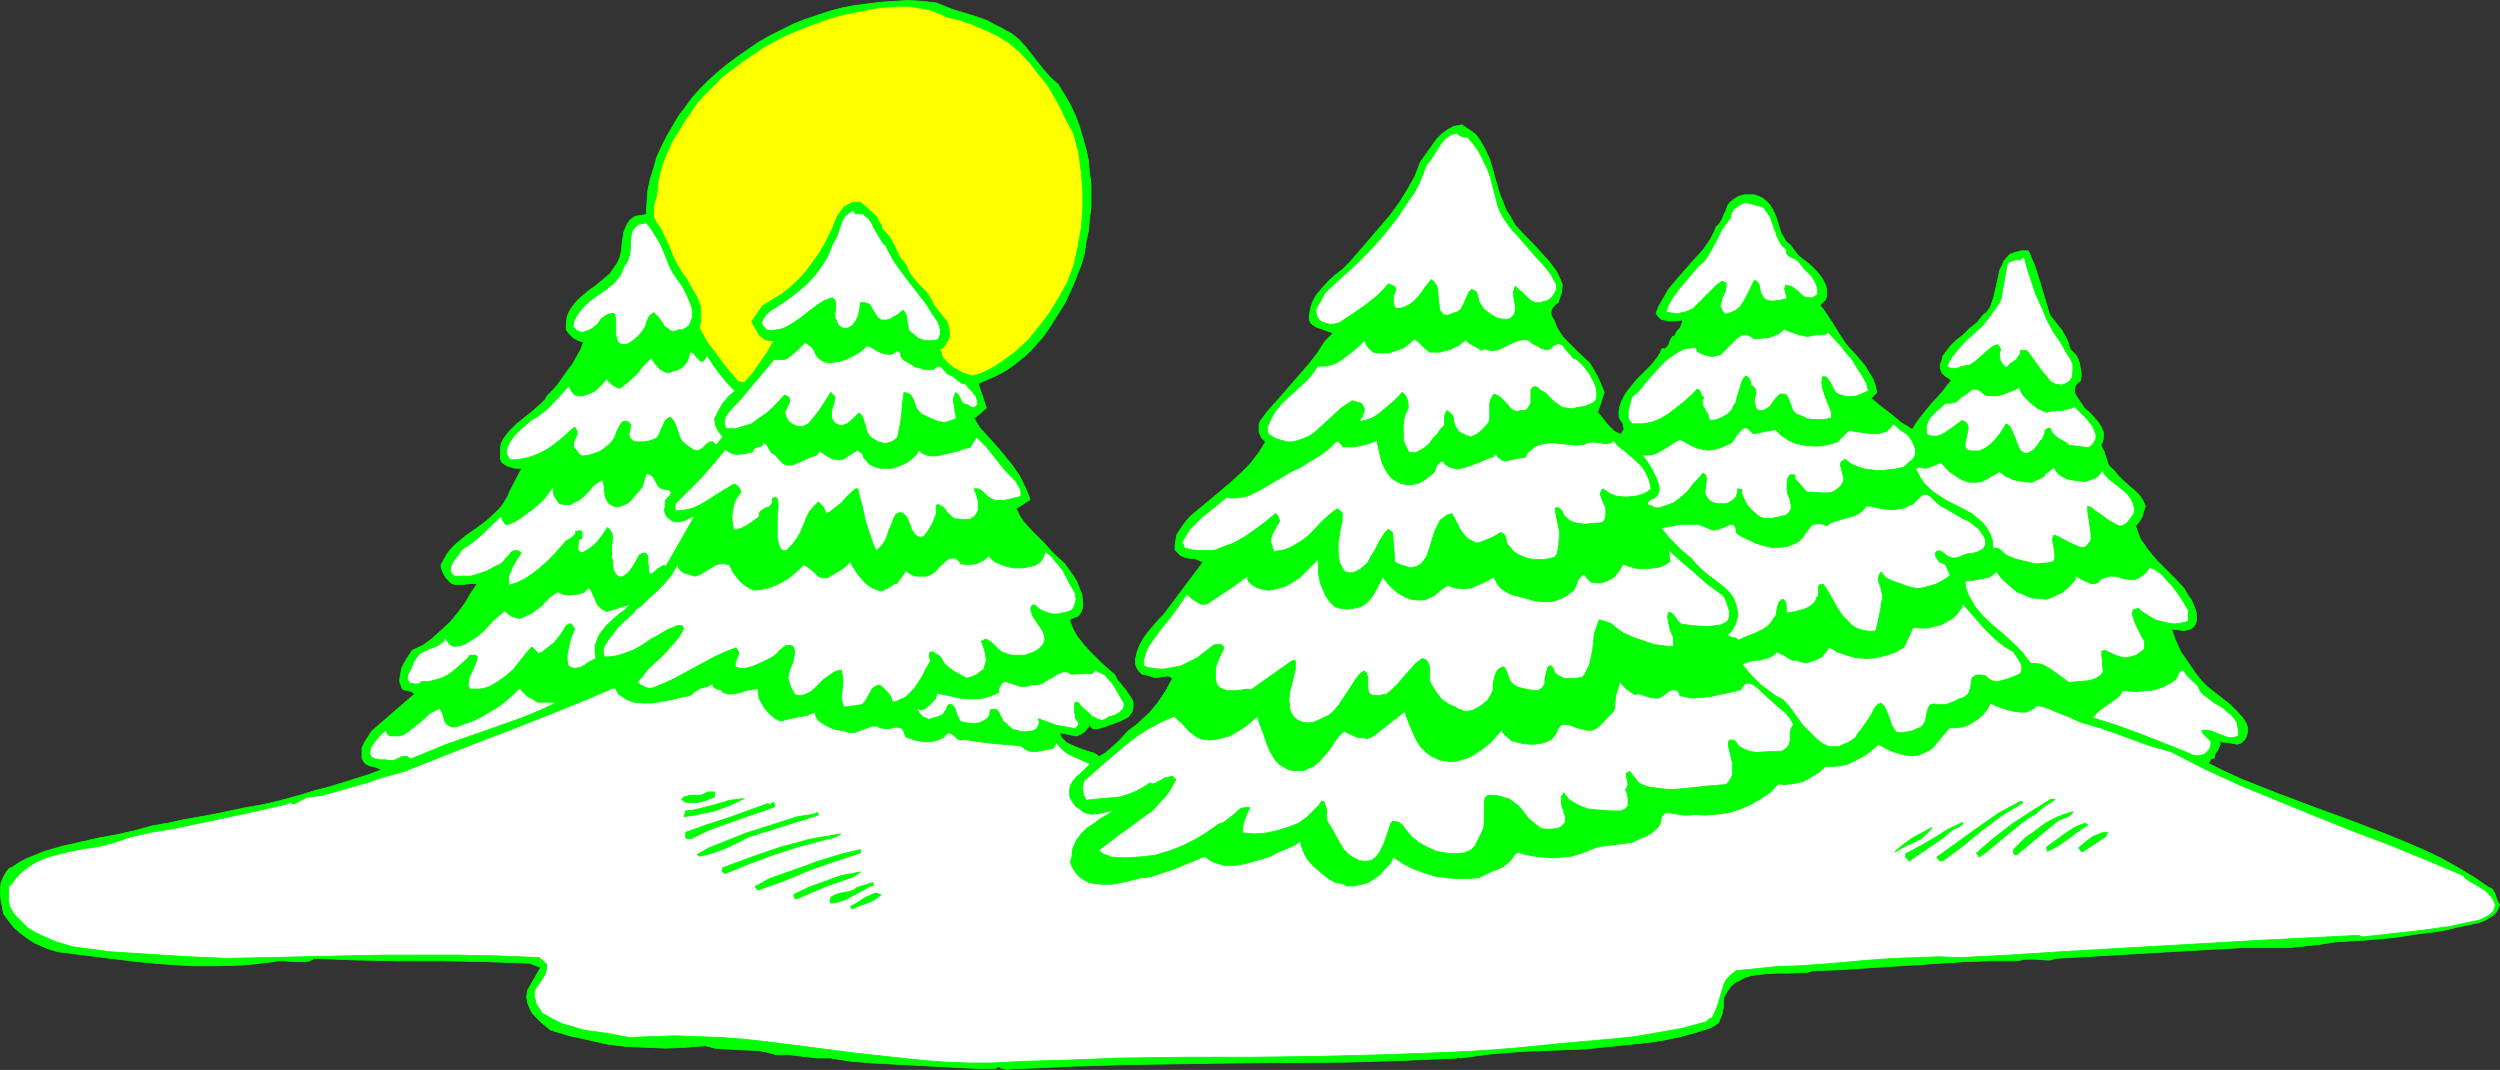 <?xml version="1.0" encoding="UTF-8" standalone="no"?>
<svg
   version="1.0"
   width="129.766mm"
   height="55.537mm"
   id="svg44"
   sodipodi:docname="Trees in  Winter 7.wmf"
   xmlns:inkscape="http://www.inkscape.org/namespaces/inkscape"
   xmlns:sodipodi="http://sodipodi.sourceforge.net/DTD/sodipodi-0.dtd"
   xmlns="http://www.w3.org/2000/svg"
   xmlns:svg="http://www.w3.org/2000/svg">
  <rect width="100%" height="100%" fill="#333333" stroke="none"/>
  <sodipodi:namedview
     id="namedview44"
     pagecolor="#ffffff"
     bordercolor="#000000"
     borderopacity="0.25"
     inkscape:showpageshadow="2"
     inkscape:pageopacity="0.0"
     inkscape:pagecheckerboard="0"
     inkscape:deskcolor="#d1d1d1"
     inkscape:document-units="mm" />
  <defs
     id="defs1">
    <pattern
       id="WMFhbasepattern"
       patternUnits="userSpaceOnUse"
       width="6"
       height="6"
       x="0"
       y="0" />
  </defs>
  <path
     style="fill:#00ff00;fill-opacity:1;fill-rule:evenodd;stroke:#00ff00;stroke-width:0.162px;stroke-linecap:round;stroke-linejoin:round;stroke-miterlimit:4;stroke-dasharray:none;stroke-opacity:1"
     d="m 196.586,5.575 0.808,0.485 0.97,0.485 1.616,1.293 1.293,1.454 1.131,1.454 1.131,1.454 1.293,1.616 1.293,1.454 1.454,1.293 1.293,2.101 1.131,1.939 0.97,2.101 0.808,2.101 0.646,2.262 0.646,2.262 0.485,2.262 0.162,2.262 0.323,2.262 v 2.262 2.262 l -0.323,2.424 -0.162,2.101 -0.485,2.262 -0.323,2.262 -0.646,2.262 -1.454,3.717 -1.616,3.555 -2.101,3.393 -1.131,1.777 -1.131,1.616 -1.293,1.454 -1.293,1.454 -1.454,1.293 -1.616,1.293 -1.616,1.131 -1.778,0.97 -1.778,0.808 -1.939,0.808 1.616,4.848 -0.646,0.485 -0.485,0.485 -0.646,0.485 -0.323,0.323 h -0.485 l 1.293,2.101 1.616,1.777 1.616,1.777 1.616,1.939 1.454,1.777 1.454,2.101 1.131,2.262 0.485,1.131 0.485,1.293 -2.747,1.777 0.646,1.293 0.808,1.293 1.939,2.101 2.101,2.101 1.939,2.101 2.101,1.939 0.808,1.131 0.808,1.131 0.808,1.293 0.485,1.293 0.485,1.293 0.162,1.616 v 0.808 l -0.323,0.808 -0.485,0.808 -0.323,0.162 -0.485,0.162 -0.323,0.162 h -0.323 l -0.162,0.323 -0.162,0.162 0.646,1.616 0.808,1.454 1.131,1.454 1.131,1.293 2.586,2.585 2.586,2.262 0.485,0.97 0.808,0.97 0.808,0.97 0.646,0.97 0.646,0.97 0.162,0.485 v 0.485 0.646 l -0.162,0.646 -0.323,0.485 -0.485,0.646 -1.616,0.808 -1.778,0.646 -1.778,0.646 -0.808,0.162 h -0.97 l -0.646,-0.808 -0.162,0.485 -0.323,0.323 -0.485,0.646 -0.808,0.485 -0.808,0.323 -3.232,-0.646 0.162,0.646 0.323,0.485 0.808,0.808 0.97,0.485 1.131,0.485 2.262,0.808 1.131,0.323 0.97,0.646 1.131,-0.646 0.97,-0.808 1.778,-1.616 1.778,-1.939 1.939,-1.454 0.97,-0.97 1.131,-0.97 1.778,-2.101 1.616,-2.424 1.293,-2.424 -0.485,-0.323 -0.485,-0.162 -0.97,0.162 -1.131,0.162 h -0.485 l -0.485,-0.162 -0.97,-0.323 -0.97,-0.162 -0.646,-0.646 -0.485,-0.808 -0.162,-0.646 v -0.808 l 0.323,-1.454 0.485,-1.293 0.808,-1.454 0.97,-1.293 0.97,-1.131 0.97,-1.131 0.97,-0.97 7.757,-10.342 -0.646,-0.323 -0.808,-0.323 -1.454,-0.162 -0.646,-0.162 -0.808,-0.323 -0.485,-0.485 -0.646,-0.646 v -0.97 l 0.162,-0.97 0.162,-0.97 0.485,-0.808 1.131,-1.616 1.131,-1.293 3.878,-3.232 4.04,-3.393 1.939,-1.777 1.778,-1.777 1.616,-2.101 1.454,-2.262 -0.808,-0.808 -0.485,-1.131 v -1.131 -0.485 l 0.323,-0.646 1.454,-1.939 1.616,-1.777 3.232,-3.717 3.232,-3.717 1.616,-2.101 1.454,-2.262 1.616,-1.616 -1.293,-0.485 -1.293,-0.485 -0.646,-0.162 -0.485,-0.323 -0.646,-0.485 -0.323,-0.646 v -0.97 l 0.162,-0.808 0.162,-0.808 0.323,-0.97 0.808,-1.454 1.131,-1.293 1.293,-1.454 1.293,-1.131 1.454,-1.131 1.293,-1.293 2.101,-2.424 1.939,-2.262 3.878,-4.524 1.778,-2.424 1.616,-2.585 1.454,-2.585 1.131,-2.909 1.616,-2.262 1.616,-2.262 0.97,-0.97 1.131,-0.808 1.131,-0.646 0.808,-0.162 0.808,-0.162 0.97,0.646 0.97,0.646 0.808,0.646 0.646,0.808 1.131,1.939 0.97,2.101 0.646,2.262 0.646,2.262 0.646,2.262 0.808,1.939 0.485,1.293 0.646,0.97 1.131,1.939 1.616,1.777 1.778,1.777 1.616,1.777 1.616,1.777 1.454,1.939 0.485,0.97 0.485,1.131 0.162,0.485 v 0.485 l -0.162,1.131 -0.323,0.97 -0.323,0.97 -0.323,0.162 -0.485,0.485 -0.323,0.323 -0.162,0.485 -0.162,0.485 0.162,0.646 0.162,0.323 0.323,0.485 0.485,1.293 0.646,1.131 0.808,1.131 0.97,0.97 1.939,1.939 2.101,1.939 0.808,1.293 0.808,1.454 0.646,1.454 0.646,1.616 -1.293,3.878 2.101,2.585 1.131,1.131 0.646,0.323 0.646,0.323 0.323,-0.485 0.323,-0.485 v -0.323 l -0.162,-0.323 v -0.485 l -0.646,-0.97 -0.162,-0.485 v -1.131 l 0.162,-0.808 0.323,-0.97 0.485,-0.97 0.485,-0.808 0.646,-0.808 1.293,-1.616 1.454,-1.454 1.454,-1.454 1.293,-1.616 0.485,-0.808 0.323,-0.808 h 0.646 l 0.323,-0.323 0.323,-0.323 0.162,-0.485 0.323,-0.808 0.323,-0.485 0.485,-0.162 0.323,-0.808 0.323,-0.323 0.323,-0.323 0.323,-0.808 0.162,-0.323 v -0.485 l -1.293,0.162 h -1.454 l -0.808,-0.162 -0.646,-0.162 -0.485,-0.485 -0.485,-0.646 0.485,-1.293 0.646,-1.131 1.293,-2.262 1.616,-1.939 3.394,-3.878 1.778,-1.939 1.454,-2.101 0.646,-1.293 0.485,-1.131 0.646,-0.646 0.485,-0.808 0.323,-0.808 0.485,-0.97 0.323,-0.97 0.485,-0.646 0.808,-0.646 0.323,-0.162 0.485,-0.323 1.131,-0.323 h 0.97 0.97 l 0.97,0.323 0.646,0.323 0.808,0.646 0.646,0.646 0.485,0.808 0.485,0.97 0.323,0.808 0.323,0.97 0.162,0.646 0.162,0.485 0.323,0.97 0.485,0.808 0.485,0.808 0.808,0.646 0.808,1.131 0.97,1.131 1.293,0.97 1.131,0.97 1.131,1.131 0.97,1.293 0.323,0.646 0.323,0.646 0.162,0.808 v 0.808 0.646 l -0.323,0.646 -0.485,0.485 -0.485,0.485 0.646,0.808 0.646,0.97 1.293,1.939 1.293,2.101 0.646,0.97 0.646,0.97 1.939,2.101 1.778,2.101 0.646,1.131 0.808,1.293 0.485,1.293 0.323,1.454 -0.323,0.323 -0.323,0.323 -0.485,0.485 1.939,1.616 2.101,1.616 1.939,1.616 1.131,0.646 0.97,0.646 0.808,-1.293 0.97,-1.293 1.939,-2.424 2.101,-2.262 0.97,-1.293 0.97,-1.131 -1.293,-0.808 -0.646,-0.646 -0.323,-0.808 v -0.808 l 0.323,-0.808 0.162,-0.808 0.485,-0.646 0.97,-1.293 1.131,-1.131 1.454,-1.131 1.293,-1.293 1.454,-1.131 1.131,-1.454 0.808,-0.646 0.646,-0.97 0.323,-0.97 0.323,-0.97 0.485,-2.101 0.485,-2.101 0.162,-0.97 0.485,-0.97 0.323,-0.808 0.646,-0.808 0.646,-0.646 0.97,-0.323 1.131,-0.323 h 1.454 l 1.293,3.07 0.97,3.07 1.939,6.464 1.131,1.454 1.293,1.616 0.97,1.777 0.323,0.808 0.162,0.97 0.646,0.646 0.646,0.646 0.323,0.646 0.323,0.808 0.162,0.97 0.162,0.808 v 0.97 l -0.162,0.808 -0.646,0.485 -0.323,0.485 -0.162,0.646 v 0.646 l 0.323,0.646 0.323,0.485 0.646,0.97 0.646,0.97 0.97,0.808 1.616,1.777 0.646,0.97 0.485,1.131 v 0.646 0.646 l -0.162,0.646 -0.323,0.646 0.323,0.646 0.323,0.646 0.485,1.454 0.162,0.646 0.323,0.646 0.485,0.485 0.646,0.646 0.646,0.808 0.808,0.808 1.616,1.454 0.97,0.808 0.808,0.808 0.646,0.97 0.485,1.131 -0.323,0.97 -0.323,1.131 -0.485,0.808 -0.808,0.97 0.485,1.293 0.485,1.293 0.808,1.131 0.646,0.97 1.778,2.101 1.778,1.777 1.778,1.777 1.778,1.939 0.646,1.131 0.808,1.131 0.485,1.131 0.485,1.454 v 1.454 l -0.162,0.646 -0.485,0.646 -0.485,0.323 -0.485,0.162 -0.97,0.162 -1.131,-0.162 -1.131,-0.162 0.323,1.131 0.485,1.293 0.485,0.97 0.485,1.131 1.454,2.101 1.454,2.101 1.131,1.454 1.293,1.293 1.454,1.131 1.454,1.131 1.454,1.131 1.293,1.293 1.293,1.454 0.485,0.808 0.323,0.808 v 1.131 l -0.162,0.485 -0.162,0.485 -0.323,0.485 -0.323,0.323 -0.485,0.323 -0.646,0.162 -1.616,-0.323 -1.778,-0.162 0.162,0.485 -0.162,0.323 -0.323,0.808 -0.485,0.646 -0.162,0.485 v 0.485 h -0.485 l -0.323,0.323 -0.162,0.323 -0.323,0.323 3.232,1.616 3.555,1.616 6.949,2.747 7.272,2.747 3.555,1.293 3.555,1.293 7.11,2.747 3.555,1.454 3.394,1.454 3.394,1.616 3.232,1.777 3.232,1.939 3.07,2.101 0.485,0.162 0.323,0.323 0.485,0.97 0.323,0.97 0.485,0.97 -0.323,0.808 -0.323,0.646 -0.485,0.485 -0.485,0.323 -1.293,0.808 -1.454,0.485 -3.07,0.646 -1.454,0.323 -1.293,0.323 -2.747,0.485 -2.747,0.323 -5.494,0.808 -5.656,0.485 -5.333,0.323 -3.07,0.485 -3.07,0.323 -3.07,0.323 h -2.909 -6.141 l -5.979,0.323 -30.704,1.777 -0.97,0.323 h -0.97 l -2.101,-0.162 h -1.778 l -0.97,0.162 -0.808,0.162 h -5.01 l -5.171,0.162 -10.019,0.646 -10.019,0.646 -5.01,0.323 -4.848,0.162 -0.97,0.323 h -1.293 l -2.424,0.162 h -2.424 l -2.586,0.162 -1.293,0.162 -1.131,0.162 -1.131,0.323 -1.131,0.646 -0.97,0.485 -0.808,0.808 -0.646,0.97 -0.646,1.131 v 1.616 l -0.162,0.808 -0.162,0.808 -0.323,0.808 -0.323,0.808 -0.646,0.485 -0.808,0.485 -3.07,0.97 -2.909,0.808 -3.07,0.646 -3.07,0.485 -6.302,0.646 -6.141,0.646 -12.443,0.485 -6.141,0.485 -6.141,0.808 -0.485,-0.162 -0.162,0.162 -10.666,0.485 -10.827,0.323 -21.654,0.162 -10.827,0.162 -10.827,0.162 -10.666,0.323 -10.504,0.485 h -1.131 l -0.97,0.162 -0.97,-0.162 -0.485,-0.162 -0.323,-0.323 -0.646,0.485 h -2.909 l -3.07,-0.162 -6.141,-0.323 -6.141,-0.323 -5.979,-0.323 -1.939,-0.162 -2.101,-0.162 -2.101,-0.323 -0.97,-0.162 -0.97,-0.162 h -1.293 -1.293 l -2.747,-0.323 -2.747,-0.323 h -2.586 l -1.778,-0.485 -1.616,-0.323 -3.555,-0.162 -3.394,-0.162 -1.778,-0.162 -1.778,-0.485 -3.878,0.323 -3.878,0.162 -3.878,-0.162 -3.878,-0.162 -3.878,-0.485 -3.555,-0.808 -3.717,-0.808 -3.717,-1.131 -1.778,-1.454 -0.97,-0.97 -0.808,-0.808 -0.485,-0.97 -0.485,-1.131 -0.162,-1.131 0.162,-1.293 2.586,-4.524 -2.101,-0.808 -8.403,-0.323 -8.403,-0.162 h -8.565 l -8.726,-0.162 -8.242,-0.323 -0.808,0.485 -0.97,0.162 h -2.101 l -2.101,-0.162 h -1.131 l -0.97,0.162 -2.586,0.323 -2.747,0.323 -5.333,0.162 h -5.333 l -5.171,-0.323 -5.333,-0.485 -5.333,-0.646 -10.342,-1.293 -1.616,-0.485 -1.616,-0.646 -1.454,-0.646 -1.454,-0.97 -1.293,-0.97 -1.293,-1.131 -0.97,-1.293 -0.97,-1.293 -0.485,-2.585 -0.162,-1.293 v -1.131 l 0.162,-1.131 0.485,-1.131 0.646,-1.131 0.485,-0.485 0.646,-0.323 1.454,-0.97 1.616,-0.808 1.616,-0.646 1.616,-0.646 3.394,-0.97 3.555,-0.808 3.555,-0.808 3.555,-0.646 3.555,-0.808 3.555,-0.97 2.909,-0.485 2.909,-0.646 6.302,-1.131 6.141,-1.293 2.909,-0.485 2.909,-0.646 5.333,-1.454 2.586,-0.808 2.586,-0.646 5.171,-1.616 2.586,-0.808 2.586,-0.97 -1.131,-0.485 -1.293,-0.323 -0.646,-0.323 -0.485,-0.485 -0.323,-0.646 v -0.646 -0.646 -0.646 l 0.485,-1.131 1.454,-2.262 8.403,-7.272 -0.323,-0.323 -0.323,-0.162 -0.646,-0.162 -0.808,-0.162 -0.323,-0.162 -0.162,-0.485 -0.323,-0.808 v -0.808 l 0.162,-0.97 0.162,-0.97 0.485,-0.97 0.485,-0.808 1.131,-1.777 2.101,-0.97 1.778,-1.293 1.778,-1.616 1.778,-1.616 1.454,-1.777 1.454,-1.939 1.131,-1.939 1.293,-1.939 h -0.646 -0.646 l -1.454,0.162 h -0.808 -0.808 l -0.646,-0.162 -0.485,-0.485 -0.646,-0.646 -0.485,-0.808 -0.323,-0.808 -0.162,-0.485 v -0.485 l 0.646,-1.131 0.646,-1.131 0.808,-0.97 0.808,-0.808 1.939,-1.616 2.101,-1.454 1.939,-1.454 1.939,-1.777 0.808,-0.808 0.808,-1.131 0.646,-1.131 0.485,-1.131 2.262,-4.363 h -1.293 l -1.131,-0.323 -0.485,-0.162 -0.485,-0.323 -0.485,-0.323 -0.323,-0.646 v -1.131 -0.97 l 0.162,-0.97 0.485,-0.97 0.485,-0.646 0.646,-0.808 1.454,-1.454 1.616,-1.293 1.616,-1.293 1.616,-1.454 0.646,-0.646 0.485,-0.808 1.131,-1.131 0.97,-1.131 1.939,-2.747 0.97,-1.293 0.808,-1.454 0.808,-1.454 0.485,-1.454 h -0.485 l -0.485,-0.162 -0.97,-0.485 -0.808,-0.808 -0.646,-0.808 v -1.454 l 0.162,-1.131 0.485,-1.131 0.646,-0.97 0.646,-0.808 0.808,-0.808 1.939,-1.616 0.97,-0.646 0.97,-0.808 1.939,-1.616 0.646,-0.97 0.808,-1.131 0.485,-1.131 0.323,-1.293 0.162,-1.777 0.323,-1.939 0.323,-0.808 0.485,-0.97 0.485,-0.646 0.97,-0.646 2.101,-0.323 0.162,-2.424 0.162,-2.262 0.485,-2.262 0.646,-2.101 0.646,-2.262 0.97,-2.101 0.97,-1.939 1.131,-1.939 1.131,-1.939 1.454,-1.939 1.293,-1.777 1.616,-1.777 1.616,-1.616 1.778,-1.616 1.778,-1.454 1.939,-1.454 2.101,-1.454 2.101,-1.454 2.262,-1.293 2.262,-1.131 2.262,-1.131 2.424,-0.97 2.424,-0.808 2.424,-0.808 2.424,-0.646 2.586,-0.485 2.586,-0.323 2.586,-0.323 2.586,-0.162 2.586,-0.162 2.747,0.162 2.747,0.323 1.616,0.646 1.616,0.646 3.232,0.97 3.394,1.131 1.454,0.808 z"
     id="path1" />
  <path
     style="fill:#ffff00;fill-opacity:1;fill-rule:evenodd;stroke:#00ff00;stroke-width:0.162px;stroke-linecap:round;stroke-linejoin:round;stroke-miterlimit:4;stroke-dasharray:none;stroke-opacity:1"
     d="m 185.759,3.313 2.586,0.646 2.424,0.808 2.586,1.131 2.424,1.131 2.262,1.454 2.101,1.777 1.778,1.939 0.808,0.97 0.808,1.131 1.131,1.293 0.97,1.293 1.778,3.07 1.616,3.232 1.616,3.07 0.97,3.717 0.485,3.717 0.323,3.555 v 3.878 l -0.323,3.717 -0.646,3.717 -0.808,3.555 -1.293,3.393 -1.616,2.909 -1.778,2.909 -2.101,2.747 -2.101,2.585 -2.424,2.262 -1.293,0.97 -1.293,0.97 -1.454,0.97 -1.454,0.808 -1.454,0.646 -1.616,0.485 -0.97,-0.323 -0.97,-0.323 -1.778,-0.97 -0.97,-0.808 -0.646,-0.646 -0.646,-0.808 -0.162,-0.97 -0.485,-0.323 0.808,-0.323 0.485,-0.646 0.485,-0.808 0.323,-0.646 v -0.646 -0.646 l -0.162,-0.97 -0.323,-0.808 -0.646,-0.808 -1.293,-1.616 -0.646,-0.808 -0.485,-0.97 -0.485,-0.97 -0.646,-0.808 -1.616,-1.616 -1.293,-1.616 -0.485,-0.808 -0.323,-0.97 -0.646,-0.808 -0.646,-0.808 -0.485,-0.97 -0.485,-1.131 -1.131,-1.939 -0.646,-0.808 -0.808,-0.808 -0.162,-0.808 -0.485,-0.646 -0.323,-0.808 -0.646,-0.646 -1.293,-1.131 -1.293,-1.131 h -0.808 -0.646 l -0.646,0.323 -0.646,0.323 -0.485,0.323 -0.485,0.646 -0.808,1.131 -1.131,2.747 -0.646,1.293 -0.646,1.293 -1.131,1.939 -1.293,1.777 -1.293,1.777 -1.454,1.616 -1.778,1.616 -1.616,1.293 -1.939,1.131 -1.778,1.131 -2.101,3.07 0.646,1.131 0.646,1.131 0.323,0.485 0.646,0.485 0.485,0.323 0.646,0.162 h 0.97 l -1.293,2.262 -1.454,2.101 -1.454,2.101 -1.616,1.777 -1.131,-0.162 -2.262,-2.585 -1.939,-2.585 -1.939,-2.585 -0.808,-1.454 -0.808,-1.454 0.323,-0.97 v -1.131 -0.97 -0.97 l -0.323,-0.808 -0.323,-0.97 -0.97,-1.616 -0.97,-1.777 -1.131,-1.616 -0.97,-1.616 -0.808,-1.616 -0.646,-1.777 -0.808,-1.616 -0.808,-1.777 -0.97,-1.454 -0.485,-0.97 v -0.97 -0.97 l 0.162,-0.97 0.323,-0.97 0.162,-0.97 0.162,-0.97 v -0.97 l 0.485,-2.101 0.646,-2.101 0.808,-1.939 0.97,-2.101 1.131,-1.777 1.131,-1.939 2.586,-3.717 1.616,-1.777 1.616,-1.616 1.778,-1.777 1.939,-1.454 1.939,-1.454 1.939,-1.293 2.101,-1.454 2.101,-1.131 2.101,-1.131 2.262,-0.97 2.424,-0.97 2.262,-0.808 2.262,-0.808 2.424,-0.646 2.424,-0.485 2.424,-0.485 1.778,-0.323 1.939,-0.162 2.101,-0.162 h 1.939 l 2.101,0.323 1.939,0.323 1.778,0.646 z"
     id="path2" />
  <path
     style="fill:#ffffff;fill-opacity:1;fill-rule:evenodd;stroke:#00ff00;stroke-width:0.162px;stroke-linecap:round;stroke-linejoin:round;stroke-miterlimit:4;stroke-dasharray:none;stroke-opacity:1"
     d="m 287.89,26.905 1.131,1.293 1.131,1.616 0.808,1.616 0.808,1.616 0.646,1.777 0.485,1.939 0.97,3.717 0.485,1.131 0.485,0.97 1.454,2.101 1.616,1.777 3.232,3.717 1.616,1.777 1.454,1.777 1.131,2.101 v 0.97 l -0.485,0.97 -0.646,0.808 -0.485,0.323 -0.485,0.162 -0.646,0.162 -0.485,0.162 h -0.808 l -0.808,-0.323 -0.646,-0.485 -1.293,-1.293 -0.646,-0.485 -0.646,-0.646 -0.162,0.485 -0.162,0.485 v 0.97 l 0.162,0.808 0.162,0.97 v 0.97 l -0.162,0.808 -0.485,0.485 -0.323,0.323 -0.485,0.162 h -0.97 l -0.97,-0.162 -0.646,-0.323 -0.808,-0.485 -0.646,-0.485 -0.646,-0.485 -0.97,-1.454 -0.162,-0.808 -0.162,-0.646 -0.323,-0.646 -0.323,-0.162 -0.485,-0.162 -0.485,0.485 -0.323,0.646 -0.646,1.454 -0.323,0.646 -0.323,0.646 -0.646,0.485 -0.97,0.323 -0.808,0.323 h -0.323 -0.485 l -0.323,-0.162 -0.162,-0.323 -0.323,-0.323 -0.162,-0.323 -0.162,-1.777 -0.162,-1.454 v -0.808 l -0.323,-0.646 -0.323,-0.646 -0.646,-0.485 -1.293,1.616 -0.646,0.97 -0.646,0.808 -0.808,0.808 -0.808,0.646 -0.97,0.485 -1.131,0.323 h -0.323 -0.323 l -0.323,-0.485 -0.162,-0.646 v -0.485 -0.485 -0.323 l 0.323,-0.808 0.162,-0.323 v -0.323 l -0.162,-0.323 -0.485,-0.323 -0.808,-0.323 -0.97,1.131 -1.131,1.131 -2.424,1.939 -2.586,1.777 -2.424,1.616 -1.131,0.323 h -0.97 l -1.131,-0.323 -0.323,-0.162 -0.485,-0.323 -0.485,-0.808 -0.162,-0.646 V 60.677 l 0.323,-0.646 0.808,-1.293 0.323,-0.646 0.323,-0.646 2.747,-2.585 3.07,-2.747 2.909,-2.909 2.747,-3.07 2.586,-3.232 2.262,-3.393 1.131,-1.616 0.97,-1.777 0.808,-1.939 0.646,-1.777 0.808,-0.97 1.131,-1.777 0.646,-0.97 0.485,-0.808 0.808,-0.808 0.97,-0.646 0.485,-0.162 0.646,-0.162 0.323,0.323 0.646,0.323 0.646,0.162 z"
     id="path3" />
  <path
     style="fill:#ffffff;fill-opacity:1;fill-rule:evenodd;stroke:#00ff00;stroke-width:0.162px;stroke-linecap:round;stroke-linejoin:round;stroke-miterlimit:4;stroke-dasharray:none;stroke-opacity:1"
     d="m 126.775,43.71 0.808,0.97 0.646,0.97 1.293,2.101 0.97,2.262 0.808,2.101 0.646,1.293 0.97,1.454 0.97,1.293 0.808,1.616 0.646,1.454 0.485,1.454 v 0.808 0.808 l -0.323,0.808 -0.323,0.808 -0.323,0.162 -0.323,0.323 -0.808,0.323 h -0.646 l -0.808,0.323 -0.808,-0.162 -0.485,-0.485 -0.646,-0.323 -0.323,-0.646 -0.808,-1.131 -0.485,-0.485 -0.485,-0.485 -0.323,0.323 -0.485,0.323 -0.485,0.97 -0.323,1.131 -0.646,0.97 -0.808,0.97 -0.97,0.808 -0.97,0.646 -1.293,0.162 -0.485,-0.323 -0.323,-0.485 -0.162,-0.485 -0.162,-0.646 v -1.293 -1.777 l -0.162,-0.646 v -0.323 l -0.323,-0.162 h -0.323 l -0.646,0.162 -0.646,0.323 -0.808,0.646 -0.323,0.485 -0.323,0.485 -0.97,0.808 -0.97,0.485 -1.131,0.323 -0.646,-0.162 -0.323,-0.162 -0.323,-0.323 -0.485,-0.485 0.162,-0.97 0.485,-0.97 0.485,-0.808 0.646,-0.808 1.293,-1.293 1.778,-1.293 1.616,-1.131 1.616,-1.293 0.646,-0.808 0.646,-0.808 0.323,-0.808 0.485,-1.131 0.323,-0.323 0.323,-0.646 0.323,-1.131 0.162,-1.454 v -1.293 l 0.162,-1.293 0.162,-0.485 0.323,-0.485 0.323,-0.323 0.485,-0.485 0.808,-0.162 z"
     id="path4" />
  <path
     style="fill:#ffffff;fill-opacity:1;fill-rule:evenodd;stroke:#00ff00;stroke-width:0.162px;stroke-linecap:round;stroke-linejoin:round;stroke-miterlimit:4;stroke-dasharray:none;stroke-opacity:1"
     d="m 167.498,41.286 0.162,0.323 0.162,0.323 h 0.162 0.97 0.323 l 0.323,0.323 0.646,0.485 0.646,0.808 0.808,1.616 0.97,1.616 0.485,0.808 0.646,0.646 0.808,1.616 0.808,1.454 2.101,2.909 2.262,2.909 2.101,2.747 0.97,1.616 1.131,1.616 0.323,0.808 0.162,0.808 v 0.808 l -0.323,0.97 -0.646,0.323 h -0.646 -0.646 -0.808 l -1.293,-0.485 -0.97,-0.808 -0.646,-0.485 -0.323,-0.485 v -0.646 l -0.162,-0.646 -0.162,-1.293 -0.323,-0.646 -0.323,-0.485 -0.97,0.808 -1.131,0.646 -0.485,0.323 -0.646,0.162 h -0.485 -0.646 l -0.646,-0.485 -0.323,-0.485 -0.808,-1.293 -0.323,-0.646 -0.485,-0.323 -0.646,-0.162 h -0.323 -0.485 l -0.162,1.454 -0.323,1.293 -0.323,0.646 -0.323,0.485 -0.485,0.646 -0.485,0.323 -0.485,0.162 h -0.323 -0.485 l -0.323,-0.162 -0.646,-0.485 -0.323,-0.808 -0.323,-0.646 v -0.646 l 0.162,-1.131 v -0.646 -0.485 l -0.162,-0.485 -0.485,-0.485 -0.97,0.323 -0.808,0.323 -1.454,0.97 -1.454,1.131 -0.808,0.646 -0.646,0.485 -1.616,1.131 -1.454,0.808 -0.808,0.323 -0.97,0.162 -0.97,0.162 -0.97,-0.162 -0.323,-0.323 -0.323,-0.323 -0.323,-0.646 0.162,-0.646 0.323,-0.485 0.485,-0.646 0.485,-0.485 0.646,-0.485 0.323,-0.162 1.778,-1.131 1.778,-1.293 1.616,-1.293 1.616,-1.454 1.454,-1.616 1.293,-1.777 1.131,-1.939 0.808,-2.101 0.485,-0.808 0.485,-0.97 0.323,-0.97 0.162,-0.485 0.162,-0.485 0.323,-0.97 0.485,-0.808 0.808,-0.646 0.485,-0.323 z"
     id="path5" />
  <path
     style="fill:#ffffff;fill-opacity:1;fill-rule:evenodd;stroke:#00ff00;stroke-width:0.162px;stroke-linecap:round;stroke-linejoin:round;stroke-miterlimit:4;stroke-dasharray:none;stroke-opacity:1"
     d="m 346.874,41.932 0.485,0.808 0.323,0.97 0.646,1.777 0.323,0.97 0.485,0.97 0.485,0.808 0.808,0.646 v 0.646 l 0.162,0.323 0.323,0.323 0.485,0.323 0.808,0.323 0.646,0.485 0.485,0.646 0.646,0.808 1.454,1.454 0.485,0.808 0.485,0.97 0.162,0.808 v 0.97 l -0.485,0.323 -0.485,0.323 h -0.323 -0.485 l -0.808,-0.162 -0.646,-0.485 -0.646,-0.646 -0.808,-0.646 -0.646,-0.323 -0.97,-0.162 v 0.323 l -0.162,0.323 0.162,0.646 0.162,0.646 0.162,0.646 -1.293,0.323 -1.293,0.162 h -0.646 l -0.646,-0.162 -0.485,-0.162 -0.323,-0.485 -0.323,-0.485 -0.162,-0.323 -0.162,-0.646 v -0.162 -0.323 l -0.162,-0.485 -0.162,-0.323 -0.323,-0.323 -0.485,-0.162 -0.97,2.101 -1.131,2.101 -0.646,0.97 -0.808,0.646 -0.97,0.485 -1.131,0.323 -0.485,-0.485 -0.162,-0.323 -0.323,-0.808 0.162,-0.808 0.162,-0.646 0.646,-1.454 0.162,-0.808 v -0.808 l -0.808,-0.323 -1.131,0.808 -1.131,1.131 -1.131,1.131 -1.131,1.131 -1.131,1.131 -0.646,0.323 -0.808,0.323 -0.646,0.162 -0.808,0.162 h -0.808 l -0.97,-0.162 h -0.646 l 0.323,-1.131 0.646,-1.293 0.808,-1.131 0.808,-1.131 1.939,-2.262 1.778,-2.101 1.131,-0.97 0.808,-1.131 1.454,-2.585 1.293,-2.585 0.808,-1.131 0.97,-1.293 V 42.094 l 0.162,-0.485 0.323,-0.485 0.323,-0.323 0.97,-0.646 0.97,-0.485 1.293,0.323 1.131,0.323 0.646,0.162 0.485,0.162 0.485,0.646 z"
     id="path6" />
  <path
     style="fill:#ffffff;fill-opacity:1;fill-rule:evenodd;stroke:#00ff00;stroke-width:0.162px;stroke-linecap:round;stroke-linejoin:round;stroke-miterlimit:4;stroke-dasharray:none;stroke-opacity:1"
     d="m 137.925,70.857 0.808,-1.131 1.131,1.777 1.293,1.777 1.454,1.777 1.616,1.616 -1.293,1.131 -1.131,1.293 -0.808,1.454 -0.808,1.616 0.162,1.131 0.323,0.808 0.485,0.808 0.646,0.808 -1.293,1.616 -0.323,-0.323 -0.323,-0.323 h -0.323 -0.323 l -0.485,0.323 -0.485,0.485 -0.485,0.485 -0.646,0.323 -0.323,0.162 -0.323,-0.162 h -0.323 l -0.485,-0.323 -0.485,-0.323 -0.485,-0.323 -0.808,-0.646 -0.485,-0.808 -0.323,-0.97 -0.646,-1.777 -0.323,-0.646 -0.646,-0.646 -0.646,0.323 -0.485,0.646 -0.323,0.808 -0.162,0.323 -0.162,0.323 -0.323,0.808 -0.485,0.808 -0.646,0.323 -0.485,0.162 -0.485,0.162 -1.131,0.162 h -1.293 l -0.646,-0.162 -0.323,-0.323 -0.323,-0.323 -0.162,-0.646 0.162,-0.808 0.162,-0.808 v -0.323 l -0.162,-0.162 -0.162,-0.323 -0.485,-0.162 h -0.485 l -0.323,0.162 -0.485,0.646 -0.323,0.646 -0.323,0.646 -0.323,0.97 -0.646,0.97 -0.646,0.646 -0.808,0.646 -0.97,0.646 -0.97,0.323 -0.97,0.323 -1.131,0.162 h -0.323 l -0.323,-0.162 -0.485,-0.485 -0.323,-0.485 -0.485,-0.485 v -0.646 -0.485 l 0.485,-1.131 0.162,-0.323 v -0.646 l -0.162,-0.323 -0.323,-0.485 -1.293,1.131 -1.454,1.293 -1.454,1.131 -1.454,0.97 -1.616,0.808 -1.778,0.646 -1.616,0.323 -1.778,0.162 -0.323,-0.162 -0.162,-0.323 -0.323,-0.485 -0.162,-0.646 0.162,-0.808 0.646,-1.293 0.808,-1.131 0.97,-0.97 1.131,-0.97 1.131,-0.97 1.293,-0.808 1.131,-0.808 1.131,-0.97 4.202,-4.524 -0.162,0.323 v 0.323 l 0.323,0.646 0.485,0.646 0.323,0.162 0.485,0.162 h 0.97 l 0.97,-0.323 0.808,-0.323 0.646,-0.323 1.293,-1.293 0.97,-1.131 0.323,0.485 0.646,0.646 0.808,0.485 0.323,0.162 0.485,0.162 1.616,-1.293 1.616,-1.454 0.646,-0.808 0.646,-0.808 1.616,-1.616 0.323,0.485 0.323,0.485 0.97,1.131 0.485,0.323 0.646,0.323 0.808,0.162 0.646,-0.323 0.808,-0.162 0.646,-0.323 0.485,-0.323 0.485,-0.485 0.323,-0.485 0.323,-0.646 0.323,-1.293 h 0.485 l 0.323,0.323 0.485,0.646 0.485,0.485 0.323,0.323 z"
     id="path7" />
  <path
     style="fill:#ffffff;fill-opacity:1;fill-rule:evenodd;stroke:#00ff00;stroke-width:0.162px;stroke-linecap:round;stroke-linejoin:round;stroke-miterlimit:4;stroke-dasharray:none;stroke-opacity:1"
     d="m 162.65,71.18 1.131,-0.162 1.131,-0.162 0.97,-0.323 1.939,-0.97 0.808,-0.485 0.808,-0.646 0.646,-0.646 0.808,0.323 1.293,0.808 0.808,0.323 0.808,0.162 0.646,0.162 0.646,-0.162 0.485,-0.323 0.323,-0.323 0.323,0.162 0.323,0.162 0.162,0.323 v 0.485 l 0.485,0.646 0.808,0.485 0.808,0.485 0.808,0.485 0.808,0.162 0.808,0.323 h 0.97 0.97 l 0.323,-0.323 0.162,-0.162 0.485,-0.162 0.485,0.162 0.323,0.323 0.485,0.485 0.323,0.485 0.646,0.323 0.485,0.162 0.485,0.485 0.646,0.485 0.485,0.323 0.323,0.162 h 0.485 l 0.808,0.97 0.485,0.485 0.808,0.97 0.162,0.485 0.162,0.485 v 0.808 l -0.323,0.323 -0.162,0.162 h -0.323 -0.323 l -0.808,-0.485 -0.646,-0.162 -0.485,-0.485 -0.646,-1.293 -0.162,-0.162 -0.323,-0.323 -0.323,0.646 -0.162,0.485 v 0.646 l 0.162,0.646 0.162,1.454 0.162,0.646 v 0.646 l -0.97,0.323 -0.808,0.323 h -0.97 l -0.808,-0.162 -1.616,-0.646 -1.616,-0.808 -0.485,-0.485 -0.485,-0.646 -0.485,-1.454 -0.323,-0.646 -0.323,-0.485 -0.485,-0.323 -0.808,-0.162 -0.323,2.262 -0.162,2.262 -0.323,2.101 -0.485,2.262 -0.646,0.485 -0.485,0.323 -0.646,0.162 -0.646,0.162 -1.293,-0.323 -1.131,-0.646 -0.646,-0.485 -0.323,-0.646 -0.323,-0.646 -0.162,-0.808 -0.485,-1.454 -0.323,-0.646 -0.485,-0.323 -0.646,0.646 -0.808,0.808 -0.808,0.646 -0.485,0.162 -0.485,0.162 h -0.485 l -0.323,-0.162 -0.485,-0.162 -0.323,-0.323 -0.485,-0.808 v -0.485 -0.485 -0.485 l 0.162,-0.485 0.323,-1.131 0.162,-0.646 v -0.485 l -0.323,-0.323 -0.485,-0.485 -1.131,1.777 -1.131,1.777 -1.454,1.777 -0.646,0.808 -0.97,0.485 h -0.646 -0.485 l -0.646,-0.162 -0.485,-0.323 -0.485,-0.323 -0.323,-0.323 -0.323,-0.646 -0.162,-0.485 -0.162,-0.485 0.323,-0.646 0.485,-0.97 0.162,-0.485 v -0.646 l -0.323,-0.323 -0.323,-0.162 -0.323,-0.162 -2.424,2.585 -1.293,1.131 -1.454,0.97 -1.293,0.97 -1.616,0.485 -1.616,0.485 h -0.808 -0.97 l -0.323,-0.808 V 82.653 l 0.162,-0.808 0.485,-0.808 1.131,-1.293 1.131,-1.131 6.787,-8.079 h 0.97 0.97 l 0.808,-0.323 0.646,-0.485 1.454,-1.293 1.293,-1.293 0.646,0.485 0.646,0.485 0.485,0.646 0.323,0.808 0.485,0.646 0.646,0.485 0.646,0.323 z"
     id="path8" />
  <path
     style="fill:#ffffff;fill-opacity:1;fill-rule:evenodd;stroke:#00ff00;stroke-width:0.162px;stroke-linecap:round;stroke-linejoin:round;stroke-miterlimit:4;stroke-dasharray:none;stroke-opacity:1"
     d="m 405.535,69.402 0.323,0.485 0.323,0.485 0.485,1.131 v 1.293 l -0.162,1.293 -0.323,0.485 -0.323,0.323 -0.808,0.485 -0.808,0.162 -0.97,-0.162 -0.97,-0.485 -0.646,-0.808 -1.454,-1.777 -1.131,-1.616 -1.293,-1.777 -0.323,-0.162 h -0.323 -0.808 v 0.646 l -0.323,0.485 -0.323,0.485 -0.323,0.323 -0.97,0.646 -0.808,0.808 -0.323,-0.323 -0.323,-0.323 -0.485,-0.646 -0.162,-0.97 V 69.079 l 0.162,-0.323 v -0.323 l -0.485,-0.808 -0.646,0.162 -0.808,0.485 -1.293,1.131 -1.454,1.293 -0.646,0.485 -0.808,0.485 -1.293,0.162 -1.131,0.485 h -0.485 -0.485 l -0.485,-0.162 -0.485,-0.323 0.485,-0.97 0.485,-0.808 1.293,-1.616 1.454,-1.616 1.616,-1.454 1.616,-1.454 1.293,-1.616 1.293,-1.777 0.646,-0.97 0.485,-0.97 v -0.162 l 1.131,-6.464 0.323,-0.485 0.323,-0.162 0.485,-0.162 0.485,-0.162 h 0.97 l 0.323,-0.323 0.485,-0.162 0.646,2.424 0.808,2.424 0.808,2.424 1.131,2.424 0.97,2.424 1.293,2.424 1.454,2.101 z"
     id="path9" />
  <path
     style="fill:#ffffff;fill-opacity:1;fill-rule:evenodd;stroke:#00ff00;stroke-width:0.162px;stroke-linecap:round;stroke-linejoin:round;stroke-miterlimit:4;stroke-dasharray:none;stroke-opacity:1"
     d="m 270.437,69.241 h 0.97 1.131 l 0.808,-0.323 0.97,-0.323 0.97,-0.323 0.646,-0.485 0.808,-0.646 0.646,-0.646 0.323,0.162 0.485,0.323 1.454,1.454 0.485,0.323 0.323,0.323 h 0.97 1.131 l 0.97,-0.323 0.97,-0.162 0.808,-0.485 0.808,-0.323 0.808,-0.646 0.646,-0.485 0.646,0.646 0.808,0.485 0.97,0.485 0.646,0.485 0.323,-0.323 h 0.323 l 0.485,0.162 0.646,0.162 h 0.323 0.323 l 0.97,-0.162 0.97,-0.485 0.97,-0.485 0.97,-0.485 0.97,-0.323 0.808,-0.162 h 0.485 0.485 l 0.323,0.162 0.485,0.485 0.97,0.485 0.323,0.162 0.485,0.323 0.485,0.162 0.485,0.162 h 0.485 l 0.646,-0.323 0.323,-0.485 0.485,-0.162 0.323,-0.162 h 0.323 l 0.646,0.162 0.485,0.646 0.485,0.646 0.646,0.646 0.485,0.646 0.808,0.323 1.293,1.293 1.131,1.454 0.485,0.97 0.485,0.808 0.323,0.97 0.162,0.97 v 0.808 l -0.162,0.646 -0.485,0.485 -0.485,0.323 -0.485,0.162 -0.808,0.323 -1.293,0.162 -1.131,0.323 -0.97,-0.162 -0.97,-0.162 -0.646,-0.485 -0.808,-0.485 -0.646,-0.646 -0.646,-0.646 -0.646,-0.646 -0.323,-0.162 -0.323,-0.162 -0.485,-0.323 -0.323,-0.323 -0.323,-0.162 h -0.323 l -0.323,0.162 -0.323,0.485 v 1.293 1.131 l -0.162,0.485 -0.323,0.485 -0.323,0.485 -0.646,0.162 h -0.646 l -0.323,0.162 -0.97,-0.162 -0.646,-0.485 -0.485,-0.646 -1.293,-1.293 -0.646,-0.485 -0.808,-0.323 -0.323,0.485 -0.323,0.646 -0.162,0.646 v 2.101 0.808 l -0.162,0.808 -0.646,0.808 -0.808,0.808 -0.97,0.808 -1.131,0.485 -0.97,-0.323 -0.97,-0.485 -0.485,-0.323 -0.323,-0.485 -0.323,-0.485 -0.162,-0.485 -0.162,-0.808 -0.162,-0.808 -0.485,-0.485 -0.646,-0.485 -0.162,0.323 -0.162,0.323 -0.162,0.808 v 0.646 0.808 l -0.808,0.808 -0.646,0.97 -0.808,0.808 -0.646,0.97 -0.97,0.808 -0.808,0.485 -0.97,0.485 h -0.646 -0.646 l -0.485,-0.97 -0.485,-0.97 -0.162,-1.131 v -1.131 -1.293 l 0.162,-1.131 0.323,-1.131 0.485,-0.97 V 79.259 l -0.162,-0.808 -0.323,-0.808 -0.323,-0.323 -0.323,-0.323 -1.778,1.777 -2.101,1.777 -0.97,0.808 -1.131,0.646 -1.293,0.485 -1.131,0.162 0.162,-0.485 0.323,-0.323 0.323,-0.97 0.162,-0.485 -0.162,-0.485 -0.162,-0.323 -0.323,-0.485 -1.778,-0.485 -0.97,0.646 -0.97,0.646 -1.778,1.616 -1.939,1.777 -1.778,1.616 -0.97,0.646 -1.131,0.485 -0.97,0.323 -1.131,0.323 h -1.131 l -1.131,-0.323 -1.131,-0.323 -1.293,-0.808 -0.162,-0.323 -0.162,-0.323 v -0.808 l 0.323,-0.646 0.323,-0.808 0.808,-1.454 1.131,-1.454 1.293,-1.293 1.293,-1.131 2.586,-2.424 1.131,-1.293 0.97,-1.454 h 0.808 0.646 l 1.454,-0.323 1.131,-0.485 1.131,-0.808 2.101,-1.616 1.939,-1.777 0.485,0.97 0.485,0.646 0.808,0.646 0.485,0.162 z"
     id="path10" />
  <path
     style="fill:#ffffff;fill-opacity:1;fill-rule:evenodd;stroke:#00ff00;stroke-width:0.162px;stroke-linecap:round;stroke-linejoin:round;stroke-miterlimit:4;stroke-dasharray:none;stroke-opacity:1"
     d="m 349.944,64.555 1.616,0.646 1.454,0.485 0.808,0.162 0.808,0.162 0.808,-0.162 0.646,-0.162 h 0.808 0.646 l 0.646,-0.162 0.485,-0.323 2.424,2.585 1.131,1.454 1.131,1.293 0.97,1.616 0.97,1.454 0.808,1.454 0.485,1.616 -0.808,0.323 -0.646,0.323 -0.808,0.323 -0.646,0.162 h -1.454 l -1.616,-0.485 -0.485,-0.323 -0.323,-0.485 -0.323,-0.646 -0.323,-0.646 -0.323,-0.485 -0.323,-0.485 -0.323,-0.323 h -0.646 l -0.162,1.131 0.162,0.97 0.323,1.131 0.323,0.97 0.808,1.939 0.323,0.97 v 0.97 l -1.616,0.323 h -1.616 l -1.454,-0.162 -1.454,-0.646 -0.485,-0.162 -0.323,-0.162 -0.646,-0.646 -0.323,-0.97 -0.323,-0.808 -0.323,-0.808 -0.162,-0.323 -0.323,-0.323 h -0.162 -0.485 -0.323 l -0.485,0.323 -0.808,0.97 -0.808,1.131 -0.485,0.323 -0.485,0.323 -0.485,0.162 h -0.646 l -0.323,-0.162 -0.323,-0.323 -0.162,-0.808 -0.162,-0.646 0.162,-0.808 0.162,-0.646 v -0.646 l -0.323,-0.485 -0.323,-0.323 -0.323,-0.162 v -0.485 l -0.162,-0.485 -0.323,-0.485 -0.485,-0.323 -0.485,0.485 -0.323,0.646 -0.97,3.232 -0.162,0.808 -0.485,0.646 -0.323,0.808 -0.485,0.485 -0.485,0.485 -0.646,0.323 -0.646,0.323 -0.646,0.323 -1.454,0.162 -0.162,-0.485 -0.162,-0.646 -0.323,-0.485 -0.323,-0.646 -0.323,-0.485 -0.162,-0.646 v -0.646 l 0.323,-0.485 -0.323,-0.162 -0.162,-0.323 -0.162,-0.485 -0.162,-0.323 -0.162,-0.162 -0.323,-0.162 -1.293,1.293 -1.454,1.293 -1.454,1.131 -1.454,1.131 -1.616,0.97 -1.616,0.646 -1.778,0.323 h -0.97 -1.131 l -0.485,-0.485 -0.323,-0.646 v -0.485 -0.808 l 0.323,-1.293 0.323,-1.454 1.454,-1.293 1.293,-1.616 1.293,-1.454 1.454,-1.616 1.454,-1.454 1.616,-1.131 0.808,-0.485 0.97,-0.485 1.131,-0.162 1.131,-0.162 0.162,0.323 0.162,0.485 0.808,0.485 1.778,0.485 h 0.646 l 0.646,-0.162 0.646,-0.162 0.485,-0.485 0.97,-0.97 0.97,-0.97 0.808,-0.808 0.485,-0.323 0.485,-0.323 h 0.646 0.485 l 0.646,0.323 0.646,0.485 1.616,-0.162 1.454,-0.162 0.808,-0.323 0.808,-0.323 0.646,-0.485 z"
     id="path11" />
  <path
     style="fill:#ffffff;fill-opacity:1;fill-rule:evenodd;stroke:#00ff00;stroke-width:0.162px;stroke-linecap:round;stroke-linejoin:round;stroke-miterlimit:4;stroke-dasharray:none;stroke-opacity:1"
     d="m 152.146,89.278 0.485,0.646 0.485,0.485 0.485,0.485 0.646,0.323 h 0.97 l 0.646,-0.162 1.454,-0.646 1.454,-0.646 1.454,-0.485 0.485,-0.808 0.808,0.485 0.97,0.646 0.97,0.485 h 0.646 l 0.646,0.162 0.646,-0.162 0.485,-0.323 1.293,-0.808 0.485,-0.323 0.485,-0.323 0.323,0.162 0.162,0.162 0.323,0.162 0.323,0.323 0.162,0.646 0.323,0.323 0.808,0.97 0.97,0.485 1.131,0.323 h 1.131 1.131 l 1.131,-0.323 1.131,-0.485 0.97,-0.485 0.808,-0.646 0.808,-0.808 0.485,-0.808 0.485,0.485 1.131,0.485 0.646,0.162 h 1.293 l 1.293,-0.323 2.747,-0.646 1.293,-0.485 1.131,-0.162 1.293,-2.101 0.97,0.97 0.97,0.97 1.939,2.424 1.778,2.262 2.101,2.101 0.323,0.646 0.485,0.808 0.162,0.646 v 0.808 l -1.778,0.485 -1.616,0.323 h -0.808 -0.808 l -0.808,-0.323 -0.808,-0.485 -0.485,-0.485 -0.646,-0.646 -0.646,-0.323 h -0.323 -0.485 l 0.485,1.131 0.323,1.293 v 0.646 0.646 0.485 l -0.323,0.646 -0.323,0.485 -0.485,0.323 -0.485,0.323 h -0.646 -1.131 l -1.293,-0.162 -0.485,-0.323 -0.485,-0.485 -0.485,-0.485 -0.323,-0.485 -0.485,-0.485 -0.323,-0.162 -0.485,-0.323 -0.485,0.162 v 0.97 0.808 l -0.323,0.808 -0.323,0.808 -0.808,1.454 -0.97,1.293 -0.646,0.162 -0.485,-0.162 -0.323,-0.162 -0.323,-0.323 -0.646,-0.97 -0.323,-0.97 -0.485,-1.131 -0.162,-0.323 -0.323,-0.323 -0.323,-0.323 -0.323,-0.162 h -0.485 l -0.646,0.323 -0.485,0.97 -0.323,0.97 -0.485,0.97 -0.323,0.97 -0.323,0.97 -0.485,0.808 -0.646,0.808 -0.808,0.646 -0.646,-1.454 -0.485,-1.454 -0.97,-2.909 -0.646,-3.07 -0.485,-1.616 -0.323,-1.616 h -0.485 l -1.454,1.293 -1.293,1.454 -1.454,1.131 -0.808,0.646 -0.808,0.323 -0.162,-0.646 -0.323,-0.646 -0.485,-0.485 -0.485,-0.485 -0.97,0.97 -0.808,0.97 -0.646,1.293 -0.485,1.293 -0.646,1.454 -0.646,1.131 -0.808,1.131 -0.485,0.485 -0.485,0.485 -0.323,0.323 h -0.323 -0.323 l -0.323,-0.162 -0.323,-0.485 -0.162,-0.485 -0.323,-1.293 v -1.131 -2.262 -1.131 l 0.162,-1.131 v -1.131 l -0.162,-0.97 -0.162,-0.162 -0.162,-0.162 -0.162,0.162 h -0.323 l -0.162,0.162 v 0.485 0.323 l -0.323,0.485 -0.323,0.323 -0.646,0.162 -0.485,0.323 -0.485,0.323 -0.323,0.485 v 0.646 l -1.131,0.808 -1.131,0.808 -1.293,0.646 -0.646,0.162 -0.808,0.162 -0.323,-1.939 v -0.97 l 0.162,-0.97 0.162,-0.97 0.323,-0.97 0.485,-0.808 0.646,-0.808 -0.162,-0.485 -0.323,-0.485 -0.323,-0.323 -0.485,-0.323 -2.747,1.616 -2.747,1.777 -1.454,0.808 -1.454,0.646 -1.616,0.323 -1.616,0.162 v -1.454 l 2.586,-2.585 2.586,-2.585 2.262,-2.585 2.424,-2.909 0.646,0.485 0.646,0.323 0.646,0.162 h 0.646 l 1.454,-0.162 1.293,-0.323 0.162,-0.485 0.323,-0.323 0.646,-0.162 0.646,-0.162 0.162,-0.162 0.162,-0.485 0.485,0.162 0.162,0.162 0.485,0.808 0.485,0.808 0.485,0.323 z"
     id="path12" />
  <path
     style="fill:#ffffff;fill-opacity:1;fill-rule:evenodd;stroke:#00ff00;stroke-width:0.162px;stroke-linecap:round;stroke-linejoin:round;stroke-miterlimit:4;stroke-dasharray:none;stroke-opacity:1"
     d="m 130.977,96.065 0.485,0.162 0.162,0.323 v 0.323 l -0.162,0.323 -0.485,0.485 -0.323,0.323 -0.162,0.323 v 0.808 0.485 l -0.162,0.323 0.162,0.808 0.162,0.323 0.162,0.323 0.485,0.323 0.323,0.323 0.646,0.323 h 0.646 l 1.131,-0.162 1.131,-0.485 0.162,-0.162 0.323,-0.162 h 0.323 l 0.323,-0.162 -5.656,9.857 -0.485,-0.162 -0.323,0.162 -0.808,0.485 -0.646,0.646 -0.808,0.485 -0.323,-0.485 v -0.808 l -0.162,-0.808 v -0.808 -0.646 l -0.323,-0.485 -0.323,-0.162 h -0.162 l -0.485,0.162 -0.323,0.162 -0.646,1.131 -0.646,1.131 -0.808,1.131 -0.97,0.808 -0.485,0.162 h -0.485 l -0.162,-0.162 -0.323,-0.162 -0.323,-0.485 -0.323,-0.646 -0.162,-1.777 -0.162,-0.646 v -0.808 -0.646 -0.646 l 0.162,-1.454 v -0.646 l -0.162,-0.646 -0.323,-0.485 -0.485,-0.485 -0.97,1.454 -1.131,1.454 -1.293,1.131 -0.808,0.485 -0.808,0.485 -0.323,-0.162 -0.323,-0.323 -0.162,-0.162 v -0.485 l 0.162,-1.454 0.323,-0.162 0.323,-0.162 v -0.323 -0.162 -0.808 l -0.323,-0.162 h -0.323 l -0.646,0.162 v 0.485 l -0.162,0.162 -0.485,0.485 -0.323,0.162 -0.162,0.162 -0.646,0.323 -2.424,2.747 -1.293,1.293 -1.454,1.293 -1.454,1.131 -1.454,0.97 -1.616,0.808 -1.616,0.485 v -0.97 -0.808 l 0.323,-0.808 0.323,-0.808 0.808,-1.454 0.97,-1.454 -0.323,-0.323 -0.485,-0.162 h -0.323 -0.323 l -0.485,0.323 -0.485,0.646 -0.646,0.646 -0.485,0.646 -0.646,0.485 -0.808,0.323 -1.778,0.97 -1.939,0.646 -1.131,0.323 h -0.97 -1.131 -1.131 l -0.323,-0.323 -0.323,-0.323 -0.162,-0.646 0.162,-0.646 0.323,-0.808 0.485,-0.646 0.485,-0.646 0.485,-0.646 0.323,-0.485 2.101,-1.454 1.939,-1.616 1.778,-1.777 1.939,-1.777 0.162,0.646 0.323,0.485 0.323,0.485 h 0.323 0.323 l 1.131,-0.485 1.293,-0.808 1.293,-0.97 1.131,-0.808 1.293,-1.131 0.97,-0.97 0.808,-1.131 0.97,-1.293 -0.162,1.131 0.162,0.808 0.485,0.808 0.646,0.808 0.808,0.162 h 0.646 0.646 l 0.485,-0.323 1.131,-0.485 0.97,-0.808 0.97,-0.97 0.808,-0.97 0.97,-0.808 0.97,-0.485 0.162,0.646 0.162,0.808 0.162,1.777 0.323,0.646 0.323,0.646 0.646,0.485 0.485,0.162 0.485,0.162 0.808,-0.162 0.808,-0.323 0.646,-0.323 0.485,-0.485 1.131,-1.293 1.131,-1.293 0.808,-2.747 0.808,0.323 0.485,0.323 0.646,1.131 0.323,0.646 0.485,0.485 0.646,0.162 0.323,0.162 z"
     id="path13" />
  <path
     style="fill:#ffffff;fill-opacity:1;fill-rule:evenodd;stroke:#00ff00;stroke-width:0.162px;stroke-linecap:round;stroke-linejoin:round;stroke-miterlimit:4;stroke-dasharray:none;stroke-opacity:1"
     d="m 263.973,87.662 h 1.616 l 1.616,-0.323 1.454,-0.323 1.454,-0.646 0.323,1.454 0.323,1.454 0.323,1.293 0.485,1.131 0.646,1.131 0.808,0.97 0.97,0.646 0.646,0.323 0.646,0.162 0.97,0.162 h 0.646 l 0.808,-0.162 0.646,-0.162 1.131,-0.646 1.293,-0.97 0.646,-0.646 0.323,-0.97 0.485,-0.646 0.323,-0.323 0.485,-0.162 0.485,0.646 0.646,0.485 0.485,0.162 0.646,0.162 0.646,0.162 0.646,-0.162 1.293,-0.323 1.293,-0.485 1.293,-0.485 1.293,-0.646 1.293,-0.323 v -0.162 -0.323 h 0.485 l 0.162,0.323 0.323,0.323 0.646,0.485 0.646,0.162 0.808,-0.162 1.616,-0.323 0.808,-0.162 h 0.646 l 0.485,-0.97 0.646,-0.485 0.646,-0.646 0.646,-0.323 0.646,-0.162 0.646,-0.162 1.616,-0.162 3.232,0.323 1.454,0.162 1.616,-0.162 0.646,-0.323 0.808,-0.162 1.616,0.162 0.646,0.162 h 0.808 l 0.646,-0.162 0.485,-0.485 0.97,1.131 1.293,0.97 2.424,2.101 0.97,0.97 0.808,1.293 0.646,1.454 0.162,0.808 0.162,0.808 -0.808,0.646 -0.646,0.323 -0.97,0.323 -0.808,0.162 -1.616,0.162 -1.939,-0.162 -0.808,-0.323 -0.485,-0.162 -0.646,-0.485 -0.808,-0.485 -0.485,0.97 0.485,1.293 0.646,1.454 v 0.808 0.646 l -0.162,0.808 -0.485,0.646 -1.778,0.162 -1.778,0.162 -0.97,-0.162 -0.97,-0.162 -0.808,-0.323 -0.646,-0.485 -0.646,-0.646 -0.323,-0.808 -0.323,-0.323 -0.323,-0.323 h -0.162 -0.485 v 0.808 l 0.162,0.97 0.323,1.454 0.323,1.616 v 0.808 l -0.162,0.97 v 0.646 l -0.162,0.97 -0.162,0.808 -0.485,0.646 -1.293,0.323 -1.131,0.162 h -1.293 l -1.131,-0.162 -1.131,-0.323 -1.131,-0.485 -0.97,-0.646 -0.808,-0.97 -0.323,-0.323 -0.162,-0.323 -0.162,-0.485 v -0.485 l -0.162,-0.323 -0.162,-0.323 -0.323,-0.323 -0.485,-0.162 -0.97,0.646 -0.97,0.485 -1.293,0.485 -1.131,0.485 -0.97,-0.323 -0.97,-0.485 -0.646,-0.646 -0.646,-0.808 -0.485,-0.808 -0.485,-0.97 -0.97,-1.777 -0.97,0.323 -0.646,0.485 -0.646,0.485 -0.323,0.646 -0.646,1.293 -0.485,1.454 -0.485,1.616 -0.485,1.454 -0.323,0.808 -0.485,0.646 -0.485,0.646 -0.808,0.485 -0.646,0.162 -0.646,0.162 -0.485,-0.162 -0.485,-0.162 -1.131,-0.323 -0.97,-0.485 -0.485,-5.817 -0.808,-0.646 -0.485,0.485 -0.485,0.646 -0.808,1.293 -0.808,1.616 -0.808,1.293 -0.808,1.454 -0.646,0.485 -0.485,0.485 -0.646,0.323 -0.646,0.323 -0.97,0.162 -0.808,-0.162 -0.485,-0.485 -0.646,-1.293 -0.162,-0.808 -0.162,-1.454 v -1.616 l 0.485,-3.07 0.323,-1.454 v -1.454 l -0.97,-0.808 -1.454,1.131 -1.454,1.293 -2.586,2.747 -1.454,1.131 -1.616,0.97 -0.97,0.485 -0.808,0.323 -0.97,0.162 -1.131,0.162 -0.323,-0.97 -0.323,-0.97 0.162,-0.97 0.162,-0.485 0.323,-0.646 0.323,-0.485 0.162,-0.485 0.323,-0.323 0.323,-0.646 -0.162,-0.485 -0.162,-0.485 -0.485,-0.485 -1.939,1.616 -1.939,1.454 -2.101,1.454 -2.262,1.293 -2.262,0.808 -1.131,0.485 -1.131,0.162 h -1.293 -1.131 l -1.293,-0.162 -1.293,-0.323 -0.162,-0.162 -0.162,-0.646 -0.323,-0.162 0.808,-1.454 0.808,-1.293 1.131,-1.131 1.131,-1.131 2.424,-1.939 2.586,-2.101 0.97,0.162 h 0.97 l 0.97,-0.162 0.97,-0.162 1.778,-0.808 1.778,-0.97 3.555,-2.101 1.616,-0.97 1.778,-0.808 1.778,-1.131 1.939,-1.131 1.778,-1.293 1.454,-1.454 0.323,-0.162 0.323,0.162 0.323,0.323 0.323,0.485 0.323,0.162 z"
     id="path14" />
  <path
     style="fill:#ffffff;fill-opacity:1;fill-rule:evenodd;stroke:#00ff00;stroke-width:0.162px;stroke-linecap:round;stroke-linejoin:round;stroke-miterlimit:4;stroke-dasharray:none;stroke-opacity:1"
     d="m 389.375,77.482 0.808,0.162 h 0.97 0.808 l 0.97,-0.323 1.778,-0.646 1.454,-0.646 0.323,0.808 0.485,0.808 0.646,0.646 0.646,0.646 0.808,0.646 0.646,0.485 0.97,0.485 0.808,0.323 1.454,-0.323 h 0.646 0.808 l 1.293,-0.323 0.646,-0.162 0.646,-0.323 1.131,1.131 1.293,1.293 1.131,1.454 0.323,0.808 0.323,0.808 v 0.808 l -0.323,0.646 -0.485,0.646 -0.646,0.485 -3.878,-0.485 -0.323,-0.323 -0.485,-0.323 -1.131,-0.646 -0.485,-0.323 -0.485,-0.485 -0.485,-0.485 -0.162,-0.646 -0.485,-0.162 -0.323,0.323 -0.323,0.162 v 0.485 l -0.323,0.808 -0.162,0.485 -0.323,0.162 -0.646,0.97 -0.646,0.808 -0.97,0.646 -0.485,0.162 h -0.485 l -0.808,-0.646 -0.323,-0.646 -0.646,-1.616 -0.646,-1.616 -0.485,-0.808 -0.646,-0.485 -0.97,1.616 -1.293,1.616 -0.646,0.646 -0.808,0.646 -0.808,0.485 -0.808,0.323 h -1.616 l -0.646,-0.162 -0.323,-0.323 -0.162,-0.323 v -0.646 l 0.323,-1.454 0.162,-0.808 0.162,-0.808 -0.162,-0.646 -0.162,-0.162 -0.162,-0.323 -0.485,-0.162 -0.323,-0.162 -1.454,1.131 -1.616,1.131 -0.808,0.485 -0.97,0.323 h -0.97 l -0.808,-0.162 -0.323,-0.485 v -0.485 -0.808 l 0.323,-0.97 0.485,-0.808 1.454,-1.454 0.808,-0.646 0.646,-0.646 h 0.646 0.485 l 0.646,-0.162 0.485,-0.162 0.808,-0.808 0.97,-0.646 0.808,-0.646 0.485,-0.323 h 0.485 0.323 l 0.485,0.162 0.485,0.323 z"
     id="path15" />
  <path
     style="fill:#ffffff;fill-opacity:1;fill-rule:evenodd;stroke:#00ff00;stroke-width:0.162px;stroke-linecap:round;stroke-linejoin:round;stroke-miterlimit:4;stroke-dasharray:none;stroke-opacity:1"
     d="m 348.328,84.269 1.131,1.131 1.454,0.97 1.454,0.646 1.616,0.323 1.454,0.162 h 1.616 l 1.778,-0.323 1.616,-0.485 2.262,-2.262 0.97,0.162 1.131,0.162 2.424,0.323 h 1.131 l 1.293,-0.323 0.485,-0.162 0.323,-0.323 0.485,-0.485 0.485,-0.646 1.293,1.131 1.454,0.97 0.485,0.646 0.485,0.646 0.323,0.808 0.323,0.808 v 0.646 l -0.162,0.646 -0.162,0.323 -0.323,0.485 -0.485,0.323 -0.323,0.323 -0.97,0.808 -1.616,0.323 -1.454,0.162 -1.616,0.162 -1.454,-0.162 -1.454,-0.162 -1.454,-0.485 -1.131,-0.485 -1.293,-0.97 -0.323,0.323 -0.323,0.162 -0.162,0.323 v 0.485 l 0.162,0.646 0.162,0.646 0.162,0.646 0.162,0.646 -0.162,0.646 -0.323,0.485 -0.162,0.323 -0.808,0.646 -0.808,0.485 -0.97,0.162 h -0.97 l -2.101,-0.162 h -0.97 l -2.424,-2.747 0.162,-0.323 -0.162,-0.323 h -0.485 -0.323 l -0.323,0.323 -0.162,0.323 -0.162,0.808 v 0.646 0.97 l 0.162,0.808 0.323,0.646 0.162,0.808 0.162,0.646 v 0.646 l -0.323,0.646 -0.646,0.646 -1.293,0.323 -1.616,0.323 h -0.646 -0.646 l -0.646,-0.162 -0.646,-0.323 -1.293,-1.131 -0.97,-1.131 -0.323,-0.646 -0.323,-0.646 -0.323,-0.808 V 96.065 l -0.808,-0.162 v 0.646 l -0.162,0.485 -0.162,0.485 -0.485,0.485 -0.485,0.323 -0.485,0.323 -0.485,0.162 h -0.646 -0.97 l -0.808,-0.162 -0.646,-0.323 -0.646,-0.646 -0.323,-0.646 -0.162,-0.485 0.162,-0.808 0.162,-1.454 v -0.485 l -0.162,-0.646 -0.485,-0.323 -0.97,1.131 -0.97,0.97 -0.808,1.131 -0.97,0.97 -0.97,0.808 -1.131,0.808 -1.293,0.485 -1.454,0.485 h -0.808 l -0.646,-0.323 -0.646,-0.162 -0.323,-0.485 0.646,-0.646 0.808,-0.323 0.646,-0.646 0.162,-0.485 0.162,-0.485 -0.162,-0.97 -0.323,-0.97 -0.808,-1.777 -0.97,-1.616 -1.131,-1.454 h 1.131 l 1.131,-0.162 0.808,-0.323 0.808,-0.485 0.808,-0.485 0.808,-0.485 0.97,-0.646 0.97,-0.485 0.97,0.485 1.131,0.646 1.131,0.485 1.131,0.323 1.293,0.162 1.131,-0.162 1.131,-0.323 1.131,-0.485 0.323,-0.162 0.485,-0.162 0.646,-0.646 0.485,-0.808 0.485,-0.646 0.646,-0.646 0.323,-0.323 h 0.323 0.323 l 0.323,0.162 0.485,0.485 0.485,0.485 z"
     id="path16" />
  <path
     style="fill:#ffffff;fill-opacity:1;fill-rule:evenodd;stroke:#00ff00;stroke-width:0.162px;stroke-linecap:round;stroke-linejoin:round;stroke-miterlimit:4;stroke-dasharray:none;stroke-opacity:1"
     d="m 136.471,113.032 0.808,-0.323 0.808,-0.485 0.808,-0.485 0.808,-0.485 0.808,-0.485 0.808,-0.162 h 0.808 l 0.97,0.162 0.808,1.616 1.131,1.454 0.646,0.646 0.646,0.485 0.808,0.485 0.808,0.323 1.454,-0.162 1.454,-0.323 1.293,-0.485 1.293,-0.646 1.131,-0.646 0.97,-0.808 1.131,-0.97 0.97,-0.97 0.646,0.323 0.646,0.485 1.131,0.97 0.485,0.485 0.646,0.323 h 0.808 0.323 l 0.485,-0.323 2.262,-1.293 0.808,-0.646 0.97,-0.97 0.323,0.808 0.646,0.97 0.485,0.808 1.454,1.616 0.808,0.646 0.808,0.485 0.97,0.323 0.485,0.162 0.485,-0.162 0.97,-0.485 0.808,-0.485 0.323,-0.323 h 0.485 l 0.485,-0.646 0.97,-1.293 0.323,-0.646 0.646,0.485 0.808,0.485 0.808,0.162 h 0.97 0.808 l 0.808,-0.323 0.808,-0.485 0.646,-0.646 0.323,-0.485 0.646,-0.485 0.485,-0.485 0.646,-0.485 0.646,-0.162 h 0.808 l 0.162,0.162 0.323,0.323 0.323,0.323 0.162,0.323 1.454,0.162 1.454,-0.162 0.808,-0.323 0.646,-0.323 0.646,-0.485 0.485,-0.485 0.485,0.646 0.808,0.646 0.808,0.323 0.808,0.323 1.939,0.485 h 1.778 l 1.616,-0.323 0.808,-0.162 0.485,-0.323 0.646,-0.485 0.323,-0.485 0.323,-0.646 0.162,-0.808 1.131,0.808 0.808,0.97 0.808,0.97 0.808,0.97 1.131,2.262 1.293,2.262 0.162,1.131 -0.323,1.293 -0.162,0.323 -0.323,0.485 -0.646,0.323 -0.646,0.162 -0.808,0.162 -0.808,0.162 h -0.808 l -0.808,-0.162 -0.808,-0.323 -0.808,-0.323 -0.646,-0.485 -0.485,-0.485 h -0.323 -0.162 l -0.162,0.162 -0.162,0.485 v 0.323 l 0.323,1.131 0.646,0.97 0.323,0.485 0.323,0.485 0.646,0.97 0.323,0.808 0.162,0.485 v 0.485 l -0.162,0.485 -0.162,0.485 -0.485,0.485 -0.485,0.485 -0.808,0.485 -0.97,0.323 -0.808,0.323 h -0.97 -0.808 -0.97 l -0.97,-0.323 -0.808,-0.323 -0.485,-0.323 -0.485,-0.485 -0.485,-0.485 -0.485,-0.485 -0.485,-0.323 -0.485,-0.323 h -0.485 l -0.646,0.323 0.485,1.293 0.323,1.131 0.162,1.293 -0.162,0.646 -0.162,0.485 -0.162,0.646 -0.485,0.323 -0.808,0.646 -0.97,0.485 -1.131,0.323 -1.131,-0.646 -1.454,-0.808 -1.131,-0.808 -0.485,-0.485 -0.485,-0.646 -0.323,-0.646 -0.485,-0.485 -1.131,-0.646 h -0.485 l -0.162,0.323 v 0.323 0.323 l 0.162,0.808 -0.162,0.323 -0.162,0.323 -0.646,1.131 -0.646,1.293 -1.454,2.262 -0.808,0.808 -0.97,0.97 -1.131,0.485 -0.646,0.323 -0.808,0.162 -0.323,-1.131 -0.646,-0.808 -0.808,-0.808 -0.808,-0.646 -0.808,0.323 -0.485,0.323 -0.323,0.485 -0.323,0.646 -0.646,1.131 -0.323,0.485 -0.485,0.485 -3.555,0.485 -0.323,-0.97 -0.162,-0.808 0.323,-3.555 -0.162,-0.97 -0.162,-0.97 -0.646,0.162 -0.646,0.162 -0.97,0.646 -1.131,0.808 -0.808,0.808 -0.97,0.97 -0.97,0.808 -1.131,0.485 -0.646,0.162 h -0.646 l -0.485,-0.162 -0.323,-0.485 -0.485,-0.808 -0.162,-0.485 -0.162,-0.485 -0.323,-0.97 0.323,-1.616 0.646,-1.454 0.323,-1.616 v -0.808 l -0.323,-0.808 -0.646,-0.162 h -0.646 l -0.485,0.323 -0.323,0.323 -0.646,0.485 -0.323,0.485 -0.646,0.485 -0.485,0.323 -1.616,0.808 -1.778,0.808 -0.97,0.323 -0.97,0.162 h -0.808 l -0.97,-0.323 v -0.485 l 0.162,-0.646 0.323,-0.808 0.162,-0.485 v -0.485 l -0.162,-0.323 -0.323,-0.485 -2.101,0.808 -2.101,0.97 -8.08,4.363 -2.101,0.97 -2.101,0.808 h -0.808 l -0.808,-0.323 -0.646,-0.323 -0.646,-0.485 1.131,-1.293 0.97,-1.293 2.424,-2.262 1.293,-1.293 1.131,-1.293 1.131,-1.293 0.97,-1.616 v -0.485 l -0.323,-0.323 h -0.485 -0.323 l -1.939,0.808 -1.616,0.97 -1.778,0.97 -1.616,1.131 -1.778,0.97 -1.778,0.646 -0.97,0.323 -0.808,0.162 -1.131,0.162 h -0.97 l -0.162,-0.808 v -0.808 l 0.323,-0.646 0.323,-0.646 1.939,-2.585 1.616,-1.616 1.616,-1.454 0.646,-0.808 0.97,-0.646 1.454,-1.454 1.616,-1.454 1.454,-1.454 1.454,-1.777 1.131,-1.939 0.162,0.485 0.323,0.485 0.323,0.323 0.485,0.323 1.131,0.323 z"
     id="path17" />
  <path
     style="fill:#ffffff;fill-opacity:1;fill-rule:evenodd;stroke:#00ff00;stroke-width:0.162px;stroke-linecap:round;stroke-linejoin:round;stroke-miterlimit:4;stroke-dasharray:none;stroke-opacity:1"
     d="m 119.018,119.98 4.686,-1.454 -1.131,1.131 -1.293,0.97 -1.293,1.131 -1.293,1.293 -0.97,1.293 -0.485,0.808 -0.162,0.646 -0.323,0.808 v 0.808 0.808 l 0.162,0.97 -0.646,0.323 -0.646,0.323 -1.454,0.97 -0.646,0.162 -0.646,0.162 -0.808,-0.162 -0.323,-0.162 -0.323,-0.323 -0.162,-0.97 v -0.97 l 0.323,-1.777 0.485,-1.777 0.646,-1.616 -0.323,-0.485 -0.323,-0.485 h -0.485 l -0.162,0.162 -0.323,0.162 -1.131,1.777 -1.293,1.616 -1.454,1.131 -0.808,0.646 -0.808,0.323 -1.293,-1.293 -1.131,1.293 -1.293,1.616 -1.131,1.454 -1.454,1.293 -1.616,1.131 -1.616,0.97 -0.97,0.323 -0.808,0.162 h -1.131 -0.97 l -0.323,-0.646 v -0.808 l 0.162,-0.808 0.323,-0.646 0.808,-1.777 0.323,-0.808 0.162,-0.808 -0.162,-0.162 -0.162,-0.162 h -0.646 -0.485 l -0.162,0.162 -0.162,0.323 -1.939,1.777 -0.97,0.808 -1.131,0.808 -1.293,0.646 -1.131,0.323 -1.293,0.323 h -1.454 v 0.162 l -0.323,0.162 -0.485,0.162 h -0.485 l -0.646,-0.162 h -0.323 l -0.162,-0.323 -0.323,-0.323 v -0.485 l 0.162,-0.646 0.323,-0.646 0.323,-0.485 0.162,-0.646 0.162,-0.485 0.323,-0.485 0.323,-0.485 0.646,-0.808 0.97,-0.485 0.97,-0.485 0.97,-0.323 0.97,-0.485 0.808,-0.646 0.323,-0.485 0.162,-0.485 0.162,0.808 0.485,0.646 0.323,0.323 0.323,0.162 h 0.323 0.485 l 1.454,-0.323 1.293,-0.808 1.293,-0.808 1.131,-0.97 1.939,-2.101 1.131,-0.97 1.131,-0.97 0.97,0.808 0.485,0.323 0.646,0.162 0.485,0.162 h 0.646 l 0.646,-0.323 0.646,-0.323 0.808,-0.323 0.646,-0.485 1.454,-1.131 1.293,-1.454 1.616,-1.131 0.485,0.162 0.646,0.323 1.293,0.162 1.454,-0.162 0.646,-0.162 0.646,-0.162 0.97,-0.97 0.485,0.485 0.646,1.454 0.646,1.454 0.485,0.485 0.646,0.485 z"
     id="path18" />
  <path
     style="fill:#ffffff;fill-opacity:1;fill-rule:evenodd;stroke:#00ff00;stroke-width:0.162px;stroke-linecap:round;stroke-linejoin:round;stroke-miterlimit:4;stroke-dasharray:none;stroke-opacity:1"
     d="m 388.89,94.449 3.394,-1.939 0.646,0.485 0.646,0.485 0.808,0.323 0.646,0.323 1.778,0.323 1.778,0.162 2.424,-1.131 0.162,-0.485 0.646,-0.485 1.131,-0.808 0.485,0.808 0.646,0.646 0.808,0.485 0.646,0.323 1.778,0.323 1.778,0.162 0.97,-0.323 0.97,-0.323 0.808,-0.646 0.323,-0.485 0.162,-0.646 0.646,1.131 0.97,0.97 2.262,1.777 1.131,0.97 0.808,1.131 0.323,0.646 0.162,0.646 0.162,0.646 -0.162,0.808 -0.646,0.97 -0.808,0.97 -0.485,0.323 -0.485,0.162 h -0.485 l -0.646,-0.323 -1.454,-0.808 -1.293,-0.97 -1.454,-0.97 -0.485,-0.485 -0.808,-0.323 v 1.131 l 0.162,0.97 0.162,1.131 0.162,1.131 0.162,1.131 v 0.97 l -0.162,0.485 -0.323,0.323 -0.323,0.485 -0.485,0.323 h -0.808 l -0.808,-0.323 -1.454,-0.646 -0.808,-0.485 -0.646,-0.323 -0.646,-0.323 -0.808,-0.323 -0.323,0.808 0.162,0.808 0.162,0.97 0.162,0.97 v 0.808 0.323 l -0.162,0.323 -0.323,0.323 h -0.485 l -0.485,0.162 h -0.646 l -1.131,0.162 h -0.808 l -0.97,-0.323 -0.97,-0.162 -1.778,-0.485 -0.808,-0.323 -0.808,-0.323 -0.646,-0.485 -0.485,-0.485 -0.646,-0.485 h -0.323 -0.646 l -0.162,-1.616 -0.485,-1.293 -0.646,-1.131 -0.808,-0.97 -1.131,-0.97 -0.97,-0.808 -2.424,-1.293 -2.586,-1.293 -2.262,-1.454 -0.97,-0.808 -0.97,-0.97 -0.808,-1.131 -0.646,-1.293 -0.323,-0.323 0.162,-0.323 0.162,-0.162 h 0.485 l 1.293,0.162 2.909,-1.131 1.616,1.777 0.97,0.646 0.97,0.646 0.97,0.485 1.131,0.323 h 1.131 z"
     id="path19" />
  <path
     style="fill:#ffffff;fill-opacity:1;fill-rule:evenodd;stroke:#00ff00;stroke-width:0.162px;stroke-linecap:round;stroke-linejoin:round;stroke-miterlimit:4;stroke-dasharray:none;stroke-opacity:1"
     d="m 382.911,100.428 1.616,0.97 0.485,0.323 0.485,0.162 0.97,0.485 0.808,0.646 0.808,0.646 0.646,0.808 0.485,0.808 0.323,0.646 v 0.646 0.323 l -0.323,0.485 -0.162,0.323 -0.323,0.162 -0.808,0.485 -0.808,0.162 -1.131,0.162 -0.97,0.323 -0.646,0.323 -0.808,0.162 h -0.485 l -0.485,-0.162 -0.485,-0.162 -0.808,-0.646 -0.485,-0.323 -0.485,-0.162 -0.323,0.162 -0.323,0.323 v 0.323 l 0.162,0.485 0.323,0.485 0.323,0.485 0.485,0.162 0.485,0.162 0.323,0.323 0.323,0.808 0.162,0.323 0.323,0.808 -0.808,0.646 -1.131,0.646 -0.97,0.485 -1.131,0.323 -1.131,0.323 -1.131,0.162 -1.131,-0.162 -1.131,-0.323 -1.293,-0.485 -1.454,-0.485 -1.293,-0.646 -0.97,-1.131 -0.323,0.485 -0.162,0.646 v 0.646 l 0.485,1.454 0.162,0.646 0.162,0.808 v 0.646 l -0.323,0.97 v 0.646 l -0.323,1.616 -0.323,1.454 -0.162,0.808 -0.323,0.808 h -1.131 l -0.97,-0.162 -0.808,-0.162 -0.808,-0.323 -0.808,-0.485 -0.646,-0.646 -1.131,-1.131 -1.131,-1.616 -0.808,-1.454 -0.97,-1.777 -0.97,-1.454 h -0.485 l -0.323,0.162 -0.162,0.323 v 1.293 0.485 l -0.323,0.323 -0.323,0.808 -0.646,0.646 -0.646,0.485 -0.808,0.323 -1.778,0.485 -0.97,0.162 -0.808,0.162 v -0.646 -0.808 l -0.162,-0.808 -0.323,-0.323 -0.323,-0.162 -0.323,0.323 -0.323,0.323 -0.323,0.97 -0.162,1.131 -0.162,0.646 -0.323,0.323 -0.646,0.97 -0.808,0.808 -0.808,0.485 -0.97,0.485 -3.878,1.616 -0.162,-0.323 -0.162,-0.162 h -0.646 l -0.646,-0.323 h -0.162 l -0.162,-0.323 0.323,-0.323 0.485,-0.485 0.646,-1.131 0.323,-1.131 0.162,-0.646 v -0.485 l -0.323,-1.616 -0.485,-1.293 -0.808,-1.131 -0.97,-0.97 -2.262,-1.777 -1.131,-0.808 -1.131,-0.97 -0.97,-0.97 -0.97,-1.131 -2.101,-1.777 -2.101,-2.101 -0.97,-1.131 -0.808,-1.131 1.454,-0.162 2.424,-0.485 h 1.131 1.131 1.131 l 1.293,0.485 1.131,0.485 0.485,0.162 h 0.323 l 0.808,-0.162 0.808,-0.323 0.808,-0.323 0.646,-0.323 h 0.323 0.162 l 0.323,0.162 0.162,0.323 0.162,0.485 v 0.646 l 1.131,0.808 1.454,0.646 1.293,0.646 1.616,0.485 1.454,0.323 h 1.616 l 1.454,-0.162 1.616,-0.646 0.808,-0.485 0.646,-0.646 0.485,-0.808 0.646,-0.808 0.485,-0.646 0.485,-0.323 h 0.323 l 0.485,-0.162 h 0.485 l 0.646,0.162 0.646,0.323 0.808,-0.646 1.131,-0.323 0.97,-0.323 1.131,-0.323 1.131,-0.323 0.808,-0.323 0.97,-0.646 0.808,-0.97 h 1.131 l 1.778,0.485 1.939,0.162 h 0.808 l 0.97,-0.162 0.97,-0.162 0.808,-0.485 0.646,-0.162 0.485,-0.485 0.485,-0.485 0.646,-0.646 0.485,-0.323 h 0.646 0.162 l 0.646,0.323 0.323,0.323 0.808,0.808 0.97,0.808 0.97,0.485 z"
     id="path20" />
  <path
     style="fill:#ffffff;fill-opacity:1;fill-rule:evenodd;stroke:#00ff00;stroke-width:0.162px;stroke-linecap:round;stroke-linejoin:round;stroke-miterlimit:4;stroke-dasharray:none;stroke-opacity:1"
     d="m 261.873,119.01 0.485,0.162 0.646,0.162 1.293,0.162 1.293,-0.162 1.293,-0.323 0.646,-0.323 0.808,-0.646 0.646,-0.808 0.485,-0.646 0.97,-1.777 0.808,-1.616 1.293,1.616 1.616,1.454 0.808,0.485 0.97,0.485 0.97,0.323 1.131,0.162 h 0.97 l 0.808,-0.162 0.646,-0.323 0.808,-0.323 1.293,-1.131 1.454,-0.97 1.293,0.485 1.131,0.162 h 1.131 l 1.131,-0.162 1.131,-0.485 1.131,-0.485 2.101,-1.131 0.323,0.646 0.323,0.646 0.808,0.97 0.97,0.646 0.97,0.485 2.424,0.646 2.262,0.646 1.939,0.162 h 0.97 l 0.97,-0.162 0.808,-0.323 0.808,-0.323 0.808,-0.485 0.808,-0.646 0.485,-0.323 0.323,-0.646 0.485,-1.293 0.323,-0.485 0.323,-0.323 0.323,-0.323 h 0.485 l 0.162,0.485 0.323,0.323 0.323,0.323 0.323,0.323 0.97,0.162 h 0.808 l 0.808,-0.162 0.808,-0.323 0.646,-0.323 0.646,-0.485 0.97,-1.293 0.646,-1.131 1.131,0.485 1.131,0.323 1.131,0.162 h 1.293 l 1.131,-0.162 1.293,-0.162 1.131,-0.485 0.97,-0.646 -0.323,-2.262 2.747,2.424 2.424,2.101 2.586,2.262 2.909,2.101 0.323,0.485 0.323,0.646 0.485,1.454 0.162,0.646 v 0.808 l -0.162,0.808 -0.485,0.485 -0.97,0.485 -1.131,0.162 -1.131,0.162 h -1.131 l -2.262,-0.162 -2.262,-0.323 -0.323,-0.323 -0.323,-0.323 -0.485,-0.808 -0.323,-0.323 -0.323,-0.323 -0.323,-0.162 h -0.323 l -0.162,0.97 0.162,0.808 0.323,1.616 0.646,1.454 v 0.808 0.97 h -1.293 l -1.293,-0.162 -1.293,-0.162 -1.293,-0.485 -2.424,-0.808 -2.262,-0.97 -1.131,-0.808 -1.131,-0.97 -1.131,-0.485 -1.293,-0.323 -0.485,1.293 -0.485,1.454 -0.162,1.616 -0.162,1.616 -0.323,1.454 -0.323,1.454 -0.646,1.293 -0.323,0.646 -0.485,0.485 -1.454,0.162 h -1.454 -0.646 l -0.646,-0.323 -0.646,-0.323 -0.485,-0.485 -0.162,-0.323 -0.162,-0.485 -0.323,-0.485 h -0.162 -0.323 l -0.323,0.485 -0.162,0.646 -0.323,1.454 v 0.808 l -0.323,0.646 -0.485,0.485 -0.646,0.323 -1.616,-0.162 -1.454,-0.323 -0.646,-0.162 -0.646,-0.323 -0.646,-0.485 -0.485,-0.646 -0.485,-1.454 -0.323,-0.646 -0.162,-0.323 -0.323,-0.162 -0.646,0.323 -0.485,0.485 -0.323,0.646 -0.162,0.485 -0.323,1.454 v 1.293 l -0.485,0.97 -0.646,0.97 -0.97,0.808 -0.97,0.646 -0.97,0.485 -1.131,0.162 h -0.646 l -0.485,-0.323 -0.646,-0.162 -0.646,-0.485 -0.646,-0.162 -0.808,-0.485 -1.131,-0.808 -0.97,-1.293 -0.808,-1.293 -0.323,-0.485 -0.162,-0.808 v -1.616 -0.808 l -0.323,-0.808 -0.323,-0.485 -0.323,-0.162 -0.485,-0.162 -1.293,0.97 -1.131,1.293 -1.131,1.293 -1.131,1.293 -1.131,1.131 -0.485,0.485 -0.646,0.485 -0.808,0.162 -0.646,0.162 h -0.808 l -0.808,-0.162 -0.485,-0.485 -0.162,-0.646 v -2.101 l -0.162,-0.646 -0.162,-0.485 -0.485,-0.323 -0.97,0.808 -0.808,1.131 -1.454,2.262 -1.616,2.424 -0.808,0.97 -0.97,0.97 -1.616,0.808 -1.454,0.646 -0.808,0.162 h -0.808 l -0.808,-0.162 -0.808,-0.323 -0.646,-0.485 -0.485,-0.646 -0.323,-0.646 -0.162,-0.646 v -0.808 l -0.162,-0.646 0.162,-1.616 0.808,-3.232 0.323,-1.454 v -1.454 l -0.485,-0.162 -8.242,5.817 -0.808,-0.162 -0.97,0.162 -0.97,0.162 h -0.97 -0.97 l -0.808,-0.323 -0.485,-0.162 -0.323,-0.323 -0.323,-0.323 -0.162,-0.485 -0.162,-0.808 v -0.808 -0.97 l 0.162,-0.808 0.646,-1.616 0.808,-1.616 v -0.323 l -0.323,-0.323 -0.162,-0.162 h -0.485 -0.646 l -0.485,0.162 -0.162,0.162 -1.454,1.131 -1.454,1.131 -1.616,0.808 -1.616,0.808 -1.778,0.323 -1.778,0.323 -1.778,-0.162 -0.97,-0.162 -0.97,-0.323 v -1.293 l 0.323,-1.131 0.485,-1.293 0.808,-1.131 1.616,-2.262 1.616,-1.939 0.97,-1.293 0.808,-1.131 1.778,-2.585 0.485,0.323 0.485,0.485 1.293,0.808 0.646,0.323 h 0.646 l 0.646,-0.162 0.646,-0.485 1.939,-1.293 1.778,-1.131 3.555,-2.585 -0.162,0.646 0.162,0.485 0.323,0.323 0.323,0.323 0.808,0.485 0.808,0.323 0.808,0.162 0.97,0.162 0.808,-0.162 0.808,-0.162 1.616,-0.485 1.454,-0.808 1.454,-0.97 1.131,-1.131 1.293,-1.293 1.131,-1.131 v 1.131 1.293 l 0.162,1.293 0.323,1.293 0.485,1.131 0.485,1.131 0.808,1.131 z"
     id="path21" />
  <path
     style="fill:#ffffff;fill-opacity:1;fill-rule:evenodd;stroke:#00ff00;stroke-width:0.162px;stroke-linecap:round;stroke-linejoin:round;stroke-miterlimit:4;stroke-dasharray:none;stroke-opacity:1"
     d="m 105.444,137.755 h 3.878 l -3.394,1.616 -3.555,1.454 -7.272,2.585 -7.434,2.585 -3.555,1.454 -3.555,1.454 -0.646,-0.485 h -0.485 -0.646 l -0.485,0.323 -1.131,0.485 h -0.646 l -0.808,-0.162 h -0.97 l -0.97,-0.162 -0.485,-0.162 -0.485,-0.323 -0.162,-0.323 -0.162,-0.323 0.162,-0.646 0.162,-0.646 0.97,-1.293 0.97,-1.131 0.97,-0.808 0.162,0.485 0.323,0.485 0.485,0.162 h 0.485 1.131 l 0.485,-0.162 0.485,-0.162 0.97,-0.646 0.808,-0.646 1.778,-1.454 1.616,-1.454 0.97,-0.485 0.97,-0.485 0.162,0.646 0.323,0.485 0.323,1.293 0.323,0.646 0.485,0.323 0.646,0.323 h 0.323 0.485 l 1.778,-0.646 1.778,-0.646 1.616,-0.808 1.616,-0.97 1.616,-0.97 1.454,-1.131 1.454,-1.293 1.293,-1.293 0.323,0.646 0.323,0.323 0.808,0.808 0.97,0.485 z"
     id="path22" />
  <path
     style="fill:#ffffff;fill-opacity:1;fill-rule:evenodd;stroke:#00ff00;stroke-width:0.162px;stroke-linecap:round;stroke-linejoin:round;stroke-miterlimit:4;stroke-dasharray:none;stroke-opacity:1"
     d="m 121.281,136.139 0.808,0.485 0.646,0.485 0.808,0.323 0.808,0.323 1.778,0.162 h 1.778 l 1.939,-0.323 1.778,-0.323 1.939,-0.485 1.778,-0.323 0.97,-0.808 1.131,-0.646 1.293,-0.323 1.131,-0.646 v 0.646 l 0.323,0.162 0.162,0.162 0.323,0.162 0.808,0.162 0.162,0.162 0.162,0.323 0.97,0.323 h 0.808 l 0.97,-0.162 0.808,-0.162 0.808,-0.323 0.97,-0.162 0.808,-0.162 h 0.808 v 0.808 l 0.162,0.97 0.485,0.97 0.485,0.808 0.646,0.808 0.808,0.808 0.808,0.646 0.97,0.485 1.778,-0.485 0.808,-0.162 0.808,-0.162 1.778,-0.323 0.808,-0.323 0.808,-0.323 0.162,0.808 0.485,0.808 0.646,0.485 0.808,0.485 0.97,0.485 0.97,0.323 1.778,0.323 0.97,0.323 h 0.97 l 0.808,-0.323 0.808,-0.323 0.97,-0.323 0.808,-0.323 h 0.808 l 0.485,0.162 0.323,0.162 0.97,0.162 h 0.808 l 0.646,-0.162 0.808,-0.162 0.646,0.162 0.485,0.162 0.162,0.323 0.162,0.323 0.162,0.485 0.162,0.485 1.778,0.646 1.939,0.323 h 0.97 l 0.97,-0.162 0.97,-0.323 0.97,-0.485 0.162,-0.323 0.162,-0.162 0.485,-0.323 0.485,0.162 0.485,0.323 0.97,0.808 0.485,0.162 0.646,-0.162 2.909,0.485 2.747,0.323 5.494,0.485 0.808,0.646 0.646,0.323 0.808,0.162 h 0.808 l 1.616,-0.323 1.616,-0.323 0.646,-1.131 0.646,0.808 0.646,0.646 0.808,0.646 0.97,0.485 1.778,0.808 1.778,0.808 -0.646,0.646 -0.646,0.646 -1.454,1.293 -0.646,0.808 -0.485,0.808 -0.162,0.97 v 0.485 0.485 l 0.162,0.646 0.323,0.485 0.646,0.97 0.97,0.646 0.808,0.646 1.454,0.323 1.454,-0.162 1.454,-0.323 1.454,-0.323 -1.131,0.808 -1.454,0.808 -1.293,0.97 -1.454,0.97 -1.131,1.131 -0.97,1.293 -0.323,0.808 -0.323,0.646 -0.162,0.808 v 0.808 l -0.162,0.485 -0.162,0.646 0.162,0.485 0.162,0.485 0.646,0.97 0.646,0.808 0.646,0.485 0.808,0.485 0.646,0.323 0.97,0.162 1.616,0.162 h 1.778 l 1.778,-0.323 1.616,-0.323 1.778,-0.485 0.646,-0.162 h 0.808 l 1.454,-0.323 1.454,-0.485 2.909,-0.97 5.818,-2.424 0.646,0.485 0.646,0.485 0.808,0.323 0.646,0.162 0.97,0.323 h 0.808 1.616 l 1.778,-0.323 1.778,-0.485 1.616,-0.485 1.616,-0.485 1.454,-0.808 1.616,-0.646 1.454,-0.646 0.808,-0.485 0.485,-0.485 0.323,1.293 0.485,1.293 0.646,1.131 0.97,1.131 1.131,0.97 1.131,0.97 1.131,0.808 1.131,0.646 1.131,0.162 0.485,0.162 0.485,0.323 h 1.454 l 1.454,-0.323 1.293,-0.323 1.293,-0.808 1.131,-0.808 0.97,-1.131 0.97,-0.97 0.646,-1.293 1.939,1.293 1.939,0.97 2.101,0.808 2.101,0.646 2.101,0.323 2.262,0.162 h 2.262 l 2.101,-0.162 0.97,-0.485 0.97,-0.485 1.939,-0.808 0.97,-0.485 0.808,-0.646 0.808,-0.808 0.485,-0.808 0.646,-0.485 1.616,0.485 1.778,0.323 1.616,0.162 1.939,0.162 1.778,-0.162 1.778,-0.162 1.616,-0.485 1.778,-0.646 1.131,-0.485 1.131,-0.323 2.586,-0.323 2.586,-0.323 1.131,-0.162 1.293,-0.646 1.293,-0.485 1.131,-0.646 1.131,-0.97 0.485,-0.646 0.323,-0.808 v -0.485 l 0.162,-0.485 0.485,-0.485 0.323,-0.162 h 0.485 l 0.97,0.162 0.97,0.162 0.97,0.162 h 0.97 0.485 l 0.323,-0.162 2.424,0.162 2.262,-0.162 2.262,-0.323 2.262,-0.646 2.262,-0.97 1.939,-1.131 1.939,-1.293 1.454,-1.616 1.293,0.162 1.293,-0.162 1.131,-0.162 1.293,-0.323 1.131,-0.646 1.131,-0.646 0.97,-0.646 0.97,-0.97 h 1.454 l 1.616,-0.162 1.454,-0.323 1.293,-0.646 1.293,-0.646 1.293,-0.808 0.97,-0.808 1.131,-0.97 1.131,0.646 1.293,0.646 1.454,0.485 1.293,0.323 1.454,0.162 1.293,-0.162 1.454,-0.646 0.646,-0.323 0.646,-0.485 3.232,-3.878 h 1.293 l 1.131,-0.162 1.131,-0.323 1.131,-0.646 0.97,-0.646 0.97,-0.808 0.808,-1.131 0.646,-1.131 0.97,0.485 2.262,0.808 1.293,0.323 1.293,0.162 h 1.131 l 0.485,-0.162 0.646,-0.323 0.485,-0.323 0.485,-0.485 0.97,0.162 1.131,0.323 2.262,0.97 2.101,0.808 2.101,0.97 4.363,1.293 4.525,1.616 4.363,1.616 2.262,0.646 2.262,0.646 6.949,3.555 7.11,3.232 7.11,2.909 7.11,2.909 7.272,2.909 7.272,2.747 7.11,2.909 7.272,3.07 0.808,0.808 0.808,0.485 1.939,1.131 0.97,0.646 0.808,0.808 0.646,0.808 0.485,1.131 -0.162,0.485 -0.162,0.646 -0.323,0.323 -0.485,0.485 -1.131,0.646 -1.131,0.485 -2.586,0.485 -2.747,0.646 -5.818,0.808 -5.818,0.646 -5.818,0.646 -0.646,-0.323 -9.696,0.485 -9.696,0.485 -19.715,1.131 -19.715,1.131 -9.696,0.646 -9.696,0.485 -4.202,-0.162 -4.363,0.162 -4.525,0.162 -4.525,0.323 -9.373,0.808 -4.525,0.323 -4.525,0.162 -7.918,0.808 -0.808,0.646 -0.485,0.485 -0.646,0.646 -0.323,0.646 -0.485,1.454 -0.808,2.747 -0.485,1.293 -0.323,0.646 -0.323,0.646 -0.646,0.323 -0.485,0.485 -4.848,1.293 -4.525,0.808 -4.686,0.808 -4.686,0.485 -9.211,0.808 -4.848,0.485 -4.848,0.485 -6.464,0.485 -6.302,0.323 -12.928,0.485 -12.928,0.323 -12.928,0.162 h -12.928 l -12.766,0.162 -12.766,0.485 -6.302,0.162 -6.141,0.323 h -4.525 l -4.525,-0.162 -4.363,-0.323 -4.525,-0.485 -8.888,-0.97 -8.726,-1.131 -8.888,-1.131 -4.525,-0.485 -4.363,-0.323 -4.525,-0.162 -4.363,-0.162 -4.525,0.162 -4.525,0.162 -4.363,-0.808 -4.525,-0.646 -2.101,-0.646 -2.262,-0.646 -1.939,-0.97 -1.939,-1.131 -0.323,-0.646 -0.485,-0.646 -0.323,-0.646 -0.162,-0.808 -0.162,-0.646 v -0.808 l 0.323,-0.646 0.485,-0.646 0.646,-0.97 0.646,-0.97 0.323,-1.131 v -0.97 l -1.454,-1.293 -7.918,-0.323 -7.757,-0.162 H 74.902 l -15.19,0.323 -15.19,0.323 -7.434,-0.323 -7.595,-0.485 -7.757,-0.485 -3.717,-0.485 -3.717,-0.485 -3.717,-1.131 -1.778,-0.808 -1.778,-0.808 -1.616,-0.97 -1.293,-1.293 -1.293,-1.293 -0.97,-1.616 -0.162,-1.293 v -1.293 -0.646 -0.646 l 0.323,-0.323 0.323,-0.323 0.97,-1.293 1.131,-1.131 1.293,-0.97 1.293,-0.808 1.454,-0.646 1.454,-0.485 3.07,-0.808 3.232,-0.646 3.232,-0.485 3.07,-0.808 1.454,-0.485 1.293,-0.485 4.202,-0.97 4.04,-0.646 7.757,-1.616 7.595,-1.616 7.757,-1.777 v -0.323 l 0.646,0.323 h 0.485 l 0.485,-0.162 0.485,-0.323 0.97,-0.485 0.485,-0.323 h 0.646 l 2.424,-0.323 2.262,-0.646 4.525,-1.293 2.262,-0.646 2.262,-0.808 4.686,-1.293 10.181,-4.04 5.333,-2.101 5.171,-1.939 10.181,-4.04 5.171,-2.101 4.848,-2.101 h 0.323 0.162 l 0.323,0.162 v 0.323 l 0.162,0.162 z"
     id="path23" />
  <path
     style="fill:#ffffff;fill-opacity:1;fill-rule:evenodd;stroke:#00ff00;stroke-width:0.162px;stroke-linecap:round;stroke-linejoin:round;stroke-miterlimit:4;stroke-dasharray:none;stroke-opacity:1"
     d="m 401.495,117.556 1.616,-0.646 1.616,-0.808 1.293,-1.131 1.131,-1.293 -0.162,-0.808 2.101,1.131 1.131,0.485 h 0.646 l 0.646,-0.162 0.323,-0.485 0.485,-0.323 0.97,-0.323 0.646,-0.162 h 0.97 l 0.808,0.162 0.97,0.323 0.97,0.162 h 1.131 l 0.808,-0.323 0.97,-0.646 0.646,-0.646 0.485,-0.808 1.293,0.646 1.131,0.808 0.97,1.131 0.97,0.97 1.778,2.424 1.454,2.424 v 2.262 l -1.454,0.323 -1.293,0.162 -1.293,-0.162 -1.293,-0.323 -1.131,-0.323 -1.131,-0.646 -1.293,-0.808 -0.97,-0.808 -0.97,0.323 -0.162,0.646 0.162,0.646 0.485,1.454 0.646,1.293 0.646,1.293 0.323,0.485 0.162,0.646 v 0.646 0.485 l -0.323,0.323 -0.646,0.485 -0.646,0.485 -1.131,0.323 -0.646,0.162 h -0.646 l -0.646,-0.162 -0.646,-0.162 -1.131,-0.485 -1.293,-0.646 -0.646,0.162 v 0.97 l 0.162,0.97 v 1.131 l 0.162,0.97 -0.646,0.808 -0.808,0.485 -0.808,0.323 -0.808,0.162 -1.778,0.162 -1.939,0.162 -3.555,-2.585 -0.808,-0.485 -0.97,-0.485 -1.131,-0.162 h -0.97 l -0.808,-0.97 -0.808,-1.131 -1.778,-1.777 -1.939,-1.777 -2.101,-1.777 -1.939,-1.777 -0.808,-0.97 -0.808,-0.97 -0.646,-1.131 -0.646,-1.131 -0.485,-1.293 -0.162,-1.293 0.646,-0.323 h 0.97 l 1.616,-0.323 0.808,-0.162 0.808,-0.162 0.646,-0.485 0.646,-0.646 0.808,1.131 0.97,0.97 1.131,0.97 1.131,0.97 1.293,0.485 1.454,0.646 1.454,0.162 z"
     id="path24" />
  <path
     style="fill:#ffffff;fill-opacity:1;fill-rule:evenodd;stroke:#00ff00;stroke-width:0.162px;stroke-linecap:round;stroke-linejoin:round;stroke-miterlimit:4;stroke-dasharray:none;stroke-opacity:1"
     d="m 214.362,132.099 0.485,-0.646 0.97,0.485 0.97,0.485 0.646,0.808 0.808,0.808 1.131,1.939 1.131,1.939 v 0.646 l -0.162,0.485 -0.485,0.485 -0.323,0.323 -0.97,0.485 -1.131,0.323 -0.646,0.485 -0.646,0.162 -0.646,-0.162 -0.646,-0.323 -0.646,-0.323 -0.646,-0.646 -1.131,-0.97 -0.485,-0.485 -0.323,-0.485 -0.323,-0.162 h -0.323 l -0.162,0.323 v 0.646 0.485 0.485 l 0.162,0.646 v 0.646 l 0.323,0.323 0.162,0.162 0.162,0.646 -0.323,0.485 -0.162,0.162 -0.323,0.162 -1.778,-0.323 -1.778,-0.323 -1.778,-0.646 -1.778,-0.646 0.162,0.485 v 0.485 l -0.162,0.323 -0.162,0.485 -0.323,0.323 -0.323,0.162 -0.323,0.162 h -0.485 l -0.808,0.162 h -0.646 l -0.646,-0.162 -0.646,-0.162 -0.646,-0.162 -0.646,-0.485 -0.808,-0.808 -0.485,-0.323 -0.162,-0.485 -0.323,-0.485 -0.162,-0.485 -0.323,-0.485 -0.323,-0.323 h -0.485 -0.646 l -0.162,0.646 v 0.485 l -0.323,0.323 -0.162,0.323 -0.808,0.485 -0.646,0.323 -0.97,0.162 -1.778,-0.162 -0.808,-0.162 -0.485,-0.323 -0.162,-0.485 -0.323,-0.646 -0.162,-0.646 -0.162,-0.485 -0.323,-0.485 -0.323,-0.323 h -0.323 -0.323 l -0.323,0.485 -0.162,0.485 -0.646,0.97 -1.131,0.485 -1.131,0.323 -0.485,0.162 -0.323,-0.162 -0.808,-0.323 -0.646,-0.646 -0.485,-0.808 v -0.323 l 0.485,0.323 h 0.485 l 0.485,-0.162 0.485,-0.323 0.808,-0.808 0.808,-0.808 0.323,-1.131 3.07,0.646 1.454,0.323 1.616,0.162 h 1.454 l 1.454,-0.162 1.616,-0.485 1.454,-0.646 v -0.808 l 0.323,-0.485 0.162,-0.485 0.323,-0.162 0.323,-0.162 h 0.323 l 0.97,0.323 1.939,0.646 h 0.97 l 0.485,-0.162 0.485,-0.162 h 0.646 0.485 l 1.131,-0.323 0.97,-0.646 0.97,-0.485 0.97,-0.646 0.808,-0.323 0.485,-0.162 h 0.485 l 0.485,0.162 0.485,0.323 z"
     id="path25" />
  <path
     style="fill:#ffffff;fill-opacity:1;fill-rule:evenodd;stroke:#00ff00;stroke-width:0.162px;stroke-linecap:round;stroke-linejoin:round;stroke-miterlimit:4;stroke-dasharray:none;stroke-opacity:1"
     d="m 395.031,127.898 0.323,0.485 0.323,0.485 0.808,1.293 0.162,0.646 v 0.485 l -0.162,0.646 -0.323,0.323 -0.323,0.162 -0.808,0.323 -0.808,0.323 -1.616,0.485 -0.97,0.162 -0.808,-0.162 -0.646,-0.323 -0.646,-0.646 -0.808,-0.162 h -0.808 -0.323 l -0.323,0.323 -0.323,0.162 -0.162,0.485 -0.162,1.293 -0.323,1.131 -0.323,0.485 -0.485,0.323 -0.485,0.323 -0.646,0.162 -1.293,0.646 -1.293,0.485 h -1.131 -0.646 l -0.646,-0.162 -0.485,0.162 -0.323,0.162 -0.323,0.646 -0.162,0.646 -0.162,0.808 -0.162,0.808 -0.323,0.646 -0.485,0.646 -0.323,0.162 -0.485,0.162 -0.97,0.485 -0.97,0.162 -0.97,0.162 h -1.131 l -0.485,-0.646 -0.485,-0.808 -0.485,-1.454 -0.646,-1.616 -0.323,-0.646 -0.646,-0.646 -0.646,0.323 -0.323,0.323 -0.485,0.646 -0.162,0.485 -0.485,0.808 -0.323,0.485 -0.97,1.454 -1.131,1.454 -0.485,0.808 -0.646,0.485 -0.808,0.485 -0.808,0.323 -0.97,0.485 h -0.97 -0.97 l -0.808,-0.323 -0.808,-0.485 -0.808,-0.646 -1.293,-1.293 -1.454,-1.454 -1.293,-1.777 -1.131,-1.616 -1.454,-1.616 -1.293,-0.646 -1.131,-0.808 -1.939,-1.454 -1.939,-1.939 -1.778,-2.101 0.808,-0.323 0.97,-0.323 0.808,-0.162 h 0.97 l 0.97,-0.323 0.808,-0.162 0.808,-0.485 0.808,-0.646 0.646,0.323 0.646,0.323 0.808,0.485 0.808,0.485 h 0.485 0.323 l 0.97,0.323 0.808,0.162 h 0.485 l 0.323,-0.162 1.131,-0.323 1.293,-0.646 0.808,-0.97 0.323,-0.485 0.323,-0.485 1.616,0.97 1.939,0.646 1.778,0.485 2.101,0.162 1.778,-0.162 1.939,-0.485 1.939,-0.646 1.616,-0.97 1.778,-3.878 1.293,0.162 h 1.454 l 1.293,-0.323 1.454,-0.323 1.131,-0.646 1.131,-0.646 0.97,-0.97 0.808,-1.131 0.162,-0.808 2.262,2.585 2.262,2.585 1.293,1.293 1.293,1.131 1.293,0.97 z"
     id="path26" />
  <path
     style="fill:#ffffff;fill-opacity:1;fill-rule:evenodd;stroke:#00ff00;stroke-width:0.162px;stroke-linecap:round;stroke-linejoin:round;stroke-miterlimit:4;stroke-dasharray:none;stroke-opacity:1"
     d="m 237.309,145.188 1.293,-0.162 1.293,-0.323 1.293,-0.323 1.131,-0.646 1.131,-0.646 1.131,-0.808 2.101,-1.777 0.485,1.616 0.646,1.616 0.646,1.939 0.646,1.616 0.97,1.616 0.485,0.646 0.808,0.646 0.646,0.323 0.808,0.485 0.97,0.162 h 1.131 0.808 l 0.646,-0.323 0.808,-0.323 0.646,-0.323 1.131,-0.97 0.97,-1.131 0.97,-1.131 0.808,-1.293 0.97,-1.293 0.97,-0.97 1.293,0.646 1.454,0.646 h 0.97 l 0.808,0.162 0.646,-0.162 0.808,-0.485 5.979,-4.686 0.485,1.454 0.485,1.293 0.646,1.454 0.646,1.454 0.808,1.293 1.131,1.131 1.131,0.808 0.808,0.323 0.646,0.323 0.97,0.162 0.97,0.162 h 0.808 l 0.97,-0.162 1.616,-0.485 1.616,-0.808 1.616,-1.131 1.454,-1.131 1.131,-1.293 1.131,-1.293 v 0.323 l 0.162,0.323 0.646,0.646 1.131,0.97 2.101,0.485 1.293,0.162 h 1.131 l 1.131,-0.162 1.131,-0.323 0.97,-0.485 0.808,-0.97 0.323,-0.808 0.323,-0.485 0.323,-0.485 0.485,-0.162 h 0.485 0.646 l 1.131,0.485 0.485,0.162 0.646,0.162 1.293,0.323 h 0.646 0.485 l 0.646,-0.323 0.646,-0.485 2.909,-3.07 0.162,-1.454 0.162,-1.454 0.808,-2.747 0.646,0.808 0.646,0.646 0.97,0.646 0.808,0.485 0.323,-0.162 h 0.485 l 0.485,0.162 0.485,0.162 0.97,0.323 0.97,0.162 h 0.808 l 0.646,-0.323 1.293,-0.97 0.646,-0.323 h 0.646 0.162 l 0.323,0.162 0.323,0.485 0.162,0.485 1.454,0.323 1.454,0.162 1.616,-0.162 1.454,-0.162 3.07,-0.646 1.454,-0.323 1.454,-0.323 0.162,-0.485 0.323,-0.323 0.162,-0.323 0.323,-0.162 h 0.646 l 0.646,0.162 0.646,0.485 0.646,0.485 0.485,0.485 0.485,0.485 1.454,1.293 1.616,1.454 0.808,0.646 0.646,0.646 0.646,0.808 0.646,1.131 -0.485,0.808 -0.162,0.646 v 1.616 l -0.162,0.646 -0.323,0.646 -0.485,0.485 -0.323,0.162 -0.485,0.323 h -1.293 -1.131 l -2.424,0.162 -1.131,-0.162 -0.97,-0.323 -0.97,-0.485 -0.485,-0.323 -0.323,-0.485 -0.162,-0.323 -0.485,-0.323 h -0.485 -0.323 l -0.162,0.323 v 0.97 l 0.323,1.293 0.485,2.101 v 0.97 1.131 l -0.485,0.97 -0.323,0.485 -0.485,0.485 -2.101,0.162 -1.939,0.162 -4.363,0.485 -2.262,0.162 -2.262,-0.162 -2.101,-0.323 -1.131,-0.323 -0.97,-0.485 -1.778,-2.262 -0.323,0.162 -0.323,0.162 v 0.323 0.485 l 0.162,0.485 0.162,0.97 -0.162,0.485 -0.323,0.485 0.323,0.808 0.162,0.808 v 1.616 l -0.646,0.646 -0.808,0.323 h -0.97 -0.97 l -2.101,-0.162 -2.101,-0.162 -1.454,-0.485 -1.293,-0.646 -1.293,-0.808 -0.485,-0.646 -0.485,-0.646 -0.323,0.485 -0.162,0.485 v 0.808 l 0.162,1.131 0.323,0.485 v 0.485 l 0.323,0.808 v 0.97 l -0.162,0.323 -0.323,0.323 -0.323,0.323 -0.646,0.323 -0.97,0.162 h -0.97 -0.808 l -0.646,-0.162 -0.646,-0.485 -0.646,-0.485 -1.131,-0.97 -0.485,-0.646 -0.485,-0.646 -0.97,-1.131 -1.293,-0.97 -0.646,-0.485 -0.808,-0.162 -0.97,-0.323 -1.131,-0.162 h -0.646 -0.485 l -0.323,0.323 -0.323,0.323 -0.162,5.656 -0.646,1.454 -0.808,1.616 -0.323,0.646 -0.646,0.646 -0.646,0.323 -0.808,0.323 -1.939,0.162 -1.778,-0.162 -1.778,-0.323 -1.778,-0.808 -1.454,-0.808 -1.454,-1.131 -1.131,-1.293 -0.97,-1.293 -0.323,-0.162 -0.162,-0.162 -0.485,-0.162 h -0.646 -0.162 l -0.323,0.323 -0.646,1.939 -0.646,1.939 -0.485,0.97 -0.485,0.97 -0.646,0.808 -0.808,0.646 -0.97,0.162 h -0.808 l -0.808,-0.162 -0.646,-0.323 -0.646,-0.323 -0.646,-0.485 -0.97,-0.97 -0.808,-1.293 -1.616,-2.909 -0.808,-1.293 -0.162,-0.485 v -0.485 -1.293 l -0.162,-0.646 -0.162,-0.485 -0.162,-0.485 -0.485,-0.162 -0.485,0.808 -0.808,0.808 -1.454,1.454 -1.778,1.293 -2.101,0.808 -2.101,0.646 -2.262,0.485 -2.101,0.162 -2.262,-0.162 -0.162,-0.485 v -0.646 l 0.323,-1.293 0.485,-1.293 0.646,-1.293 h -0.485 -0.485 l -0.808,0.162 -0.646,0.485 -0.646,0.646 -1.454,1.131 -0.646,0.485 -0.97,0.323 -2.262,1.616 -2.424,1.454 -2.586,1.293 -2.586,0.97 -2.747,0.808 -2.909,0.323 -2.747,0.162 -2.909,-0.162 -0.646,-0.323 -0.646,-0.162 -0.485,-0.323 -0.646,-0.485 2.101,-1.616 2.101,-1.616 2.101,-1.454 2.101,-1.616 2.101,-1.454 1.778,-1.939 0.808,-0.808 0.808,-1.131 0.646,-1.131 0.646,-1.131 -0.323,-0.323 -0.323,-0.323 h -0.323 l -0.323,0.162 -0.97,0.162 -0.646,0.485 -0.485,0.162 -0.485,0.323 -0.485,0.162 h -0.323 l -0.323,-0.162 -1.293,0.808 -1.454,0.808 -1.616,0.646 -1.616,0.485 -1.616,0.162 -1.778,0.162 -3.232,0.323 -0.485,-0.97 -0.162,-0.97 v -0.808 l 0.162,-0.97 4.202,-3.717 2.101,-1.777 2.101,-1.777 2.101,-1.616 2.262,-1.454 2.424,-1.293 2.586,-1.131 0.646,0.646 0.808,0.646 1.454,1.616 0.808,0.646 0.97,0.646 0.97,0.323 z"
     id="path27" />
  <path
     style="fill:#00ff00;fill-opacity:1;fill-rule:evenodd;stroke:#00ff00;stroke-width:0.162px;stroke-linecap:round;stroke-linejoin:round;stroke-miterlimit:4;stroke-dasharray:none;stroke-opacity:1"
     d="m 140.188,156.337 -1.616,0.646 -1.778,0.485 h -0.97 -0.646 l -0.808,-0.162 -0.646,-0.485 0.485,-0.485 0.646,-0.162 0.485,-0.162 h 0.808 1.293 l 0.808,-0.323 0.646,-0.323 h 1.293 z"
     id="path28" />
  <path
     style="fill:#00ff00;fill-opacity:1;fill-rule:evenodd;stroke:#00ff00;stroke-width:0.162px;stroke-linecap:round;stroke-linejoin:round;stroke-miterlimit:4;stroke-dasharray:none;stroke-opacity:1"
     d="m 146.005,156.661 -2.747,1.293 -3.07,1.131 -3.07,0.646 -2.909,0.485 0.323,-1.131 1.454,-0.162 1.454,-0.323 3.07,-0.808 2.747,-0.808 1.454,-0.162 z"
     id="path29" />
  <path
     style="fill:#00ff00;fill-opacity:1;fill-rule:evenodd;stroke:#00ff00;stroke-width:0.162px;stroke-linecap:round;stroke-linejoin:round;stroke-miterlimit:4;stroke-dasharray:none;stroke-opacity:1"
     d="m 151.823,157.469 0.162,0.808 -4.202,1.454 -4.202,1.454 -4.04,1.454 -2.101,0.97 -1.939,0.97 -0.97,-0.162 v -1.131 l 4.04,-1.454 4.04,-1.293 4.04,-1.454 4.04,-1.454 0.162,0.162 0.162,0.162 0.162,-0.162 0.323,-0.323 h 0.162 z"
     id="path30" />
  <path
     style="fill:#00ff00;fill-opacity:1;fill-rule:evenodd;stroke:#00ff00;stroke-width:0.162px;stroke-linecap:round;stroke-linejoin:round;stroke-miterlimit:4;stroke-dasharray:none;stroke-opacity:1"
     d="m 160.549,159.892 -13.413,4.201 -1.131,0.485 -1.131,0.646 -2.424,1.131 -2.586,0.97 -1.293,0.323 -1.293,0.323 -0.485,-0.323 2.262,-1.293 2.424,-0.97 2.424,-0.97 2.424,-0.97 10.181,-3.232 2.101,-0.323 0.97,-0.162 0.808,-0.323 z"
     id="path31" />
  <path
     style="fill:#ffffff;fill-opacity:1;fill-rule:evenodd;stroke:#00ff00;stroke-width:0.162px;stroke-linecap:round;stroke-linejoin:round;stroke-miterlimit:4;stroke-dasharray:none;stroke-opacity:1"
     d="m 431.068,134.361 0.323,0.646 0.323,0.646 0.646,0.646 0.646,0.485 1.454,1.131 1.454,0.808 1.293,1.131 0.646,0.485 0.485,0.646 0.485,0.646 0.162,0.808 0.162,0.97 v 0.97 l -0.485,0.162 -0.485,0.162 h -0.97 l -0.97,-0.323 -0.808,-0.323 -1.616,-0.646 -0.808,-0.162 h -0.97 v 0.485 l 0.323,0.323 0.646,0.646 0.323,0.323 0.323,0.323 0.162,0.485 -0.162,0.485 -0.162,0.646 -0.485,0.485 -0.485,0.485 -0.485,0.162 -0.646,0.162 h -0.646 l -0.646,-0.162 -0.646,-0.323 -9.373,-3.717 -4.848,-1.777 -4.686,-1.454 0.646,-0.808 0.646,-0.646 1.616,-1.131 1.616,-1.131 0.808,-0.646 0.485,-0.97 2.747,0.162 1.454,-0.162 h 1.293 l 1.293,-0.323 1.293,-0.485 1.293,-0.646 1.131,-0.808 0.646,-1.293 v -0.162 l 0.323,-0.162 0.323,-0.162 0.323,0.162 0.485,0.808 0.646,0.646 0.646,0.646 z"
     id="path32" />
  <path
     style="fill:#00ff00;fill-opacity:1;fill-rule:evenodd;stroke:#00ff00;stroke-width:0.162px;stroke-linecap:round;stroke-linejoin:round;stroke-miterlimit:4;stroke-dasharray:none;stroke-opacity:1"
     d="m 164.913,163.609 -0.162,0.162 -0.323,0.162 -0.808,0.323 -0.97,0.323 h -0.485 l -0.323,0.162 -5.01,1.293 -5.01,1.616 -4.848,1.777 -4.686,1.939 -0.323,-0.162 -0.162,-0.162 -0.162,-0.323 0.162,-0.485 5.656,-2.101 5.656,-1.939 3.07,-0.808 2.909,-0.808 2.909,-0.485 z"
     id="path33" />
  <path
     style="fill:#00ff00;fill-opacity:1;fill-rule:evenodd;stroke:#00ff00;stroke-width:0.162px;stroke-linecap:round;stroke-linejoin:round;stroke-miterlimit:4;stroke-dasharray:none;stroke-opacity:1"
     d="m 168.791,167.325 -5.01,1.616 -5.01,1.777 -5.01,2.101 -5.01,1.777 -0.646,-0.646 1.454,-0.808 1.454,-0.808 3.232,-1.131 3.232,-1.131 3.07,-1.131 4.202,-1.293 1.939,-0.485 2.101,-0.485 z"
     id="path34" />
  <path
     style="fill:#00ff00;fill-opacity:1;fill-rule:evenodd;stroke:#00ff00;stroke-width:0.162px;stroke-linecap:round;stroke-linejoin:round;stroke-miterlimit:4;stroke-dasharray:none;stroke-opacity:1"
     d="m 168.791,171.042 -0.646,0.485 -0.808,0.485 -1.778,0.646 -1.939,0.646 -1.778,0.646 -5.656,2.424 -0.323,-0.162 v -0.162 l -0.162,-0.323 0.162,-0.323 3.07,-1.454 3.232,-1.131 1.616,-0.646 1.616,-0.485 1.778,-0.323 z"
     id="path35" />
  <path
     style="fill:#00ff00;fill-opacity:1;fill-rule:evenodd;stroke:#00ff00;stroke-width:0.162px;stroke-linecap:round;stroke-linejoin:round;stroke-miterlimit:4;stroke-dasharray:none;stroke-opacity:1"
     d="m 171.377,173.627 -0.97,0.323 -0.97,0.646 -0.97,0.485 -2.101,1.131 -1.131,0.485 -1.131,0.323 -1.131,0.162 -0.162,-0.485 0.162,-0.323 v -0.323 l 0.323,-0.162 0.485,-0.323 0.97,-0.323 1.778,-0.323 0.97,-0.323 0.646,-0.485 3.07,-0.97 z"
     id="path36" />
  <path
     style="fill:#00ff00;fill-opacity:1;fill-rule:evenodd;stroke:#00ff00;stroke-width:0.162px;stroke-linecap:round;stroke-linejoin:round;stroke-miterlimit:4;stroke-dasharray:none;stroke-opacity:1"
     d="m 172.831,175.566 -0.646,0.485 -0.646,0.485 -1.454,0.646 -1.454,0.485 -1.454,0.646 -0.323,-0.485 0.646,-0.323 0.808,-0.485 1.454,-0.97 0.808,-0.323 0.646,-0.323 0.808,-0.162 z"
     id="path37" />
  <path
     style="fill:#00ff00;fill-opacity:1;fill-rule:evenodd;stroke:#00ff00;stroke-width:0.162px;stroke-linecap:round;stroke-linejoin:round;stroke-miterlimit:4;stroke-dasharray:none;stroke-opacity:1"
     d="m 396.808,157.469 -2.101,1.293 -2.101,1.293 -3.717,2.747 -3.717,3.07 -3.878,2.909 -0.485,0.162 -0.323,-0.162 -0.323,-0.323 -0.162,-0.323 4.04,-2.909 4.04,-2.909 4.202,-2.909 2.101,-1.131 2.101,-1.131 z"
     id="path38" />
  <path
     style="fill:#00ff00;fill-opacity:1;fill-rule:evenodd;stroke:#00ff00;stroke-width:0.162px;stroke-linecap:round;stroke-linejoin:round;stroke-miterlimit:4;stroke-dasharray:none;stroke-opacity:1"
     d="m 403.111,156.822 -0.808,0.646 -0.97,0.485 -0.97,0.808 -0.485,0.323 -0.323,0.485 -1.454,0.808 -1.616,1.131 -2.747,2.262 -2.747,2.262 -1.293,1.131 -1.454,0.97 -0.485,-0.808 3.394,-2.909 3.555,-2.747 3.717,-2.424 3.878,-2.424 z"
     id="path39" />
  <path
     style="fill:#00ff00;fill-opacity:1;fill-rule:evenodd;stroke:#00ff00;stroke-width:0.162px;stroke-linecap:round;stroke-linejoin:round;stroke-miterlimit:4;stroke-dasharray:none;stroke-opacity:1"
     d="m 385.012,161.347 v 0.323 l -0.162,0.162 -0.485,0.323 -0.646,0.323 -0.485,0.162 -2.101,1.777 -4.525,3.07 -2.101,1.454 -0.323,-0.485 -0.323,-0.323 v -0.485 -0.162 l 0.323,-0.162 2.747,-1.454 2.747,-1.616 2.586,-1.616 z"
     id="path40" />
  <path
     style="fill:#00ff00;fill-opacity:1;fill-rule:evenodd;stroke:#00ff00;stroke-width:0.162px;stroke-linecap:round;stroke-linejoin:round;stroke-miterlimit:4;stroke-dasharray:none;stroke-opacity:1"
     d="m 406.666,159.246 -0.323,0.485 -0.323,0.323 -0.808,0.323 -0.485,0.162 -0.162,0.162 h -0.323 l -0.485,0.323 -0.485,0.323 -7.595,6.302 h -0.485 l -0.162,-0.323 v -0.646 l 1.131,-1.131 1.293,-1.293 1.454,-0.97 1.454,-1.131 1.454,-0.97 1.616,-0.808 1.616,-0.646 z"
     id="path41" />
  <path
     style="fill:#00ff00;fill-opacity:1;fill-rule:evenodd;stroke:#00ff00;stroke-width:0.162px;stroke-linecap:round;stroke-linejoin:round;stroke-miterlimit:4;stroke-dasharray:none;stroke-opacity:1"
     d="m 379.032,162.316 -0.646,0.808 -0.808,0.808 -0.808,0.646 -0.97,0.485 -2.101,0.97 -1.939,1.131 0.808,-0.808 0.808,-0.646 1.778,-1.293 2.101,-1.131 z"
     id="path42" />
  <path
     style="fill:#00ff00;fill-opacity:1;fill-rule:evenodd;stroke:#00ff00;stroke-width:0.162px;stroke-linecap:round;stroke-linejoin:round;stroke-miterlimit:4;stroke-dasharray:none;stroke-opacity:1"
     d="m 409.575,161.831 -0.97,0.646 -0.97,0.646 -1.939,1.454 -2.101,1.454 -0.97,0.485 -0.97,0.485 -0.162,-0.808 1.778,-1.293 1.778,-1.293 1.939,-1.293 1.131,-0.485 0.97,-0.323 z"
     id="path43" />
  <path
     style="fill:#00ff00;fill-opacity:1;fill-rule:evenodd;stroke:#00ff00;stroke-width:0.162px;stroke-linecap:round;stroke-linejoin:round;stroke-miterlimit:4;stroke-dasharray:none;stroke-opacity:1"
     d="m 413.453,163.286 -0.323,0.808 -4.686,3.07 -0.646,-0.808 1.293,-1.131 1.293,-0.97 0.646,-0.323 0.808,-0.323 0.808,-0.323 z"
     id="path44" />
</svg>
